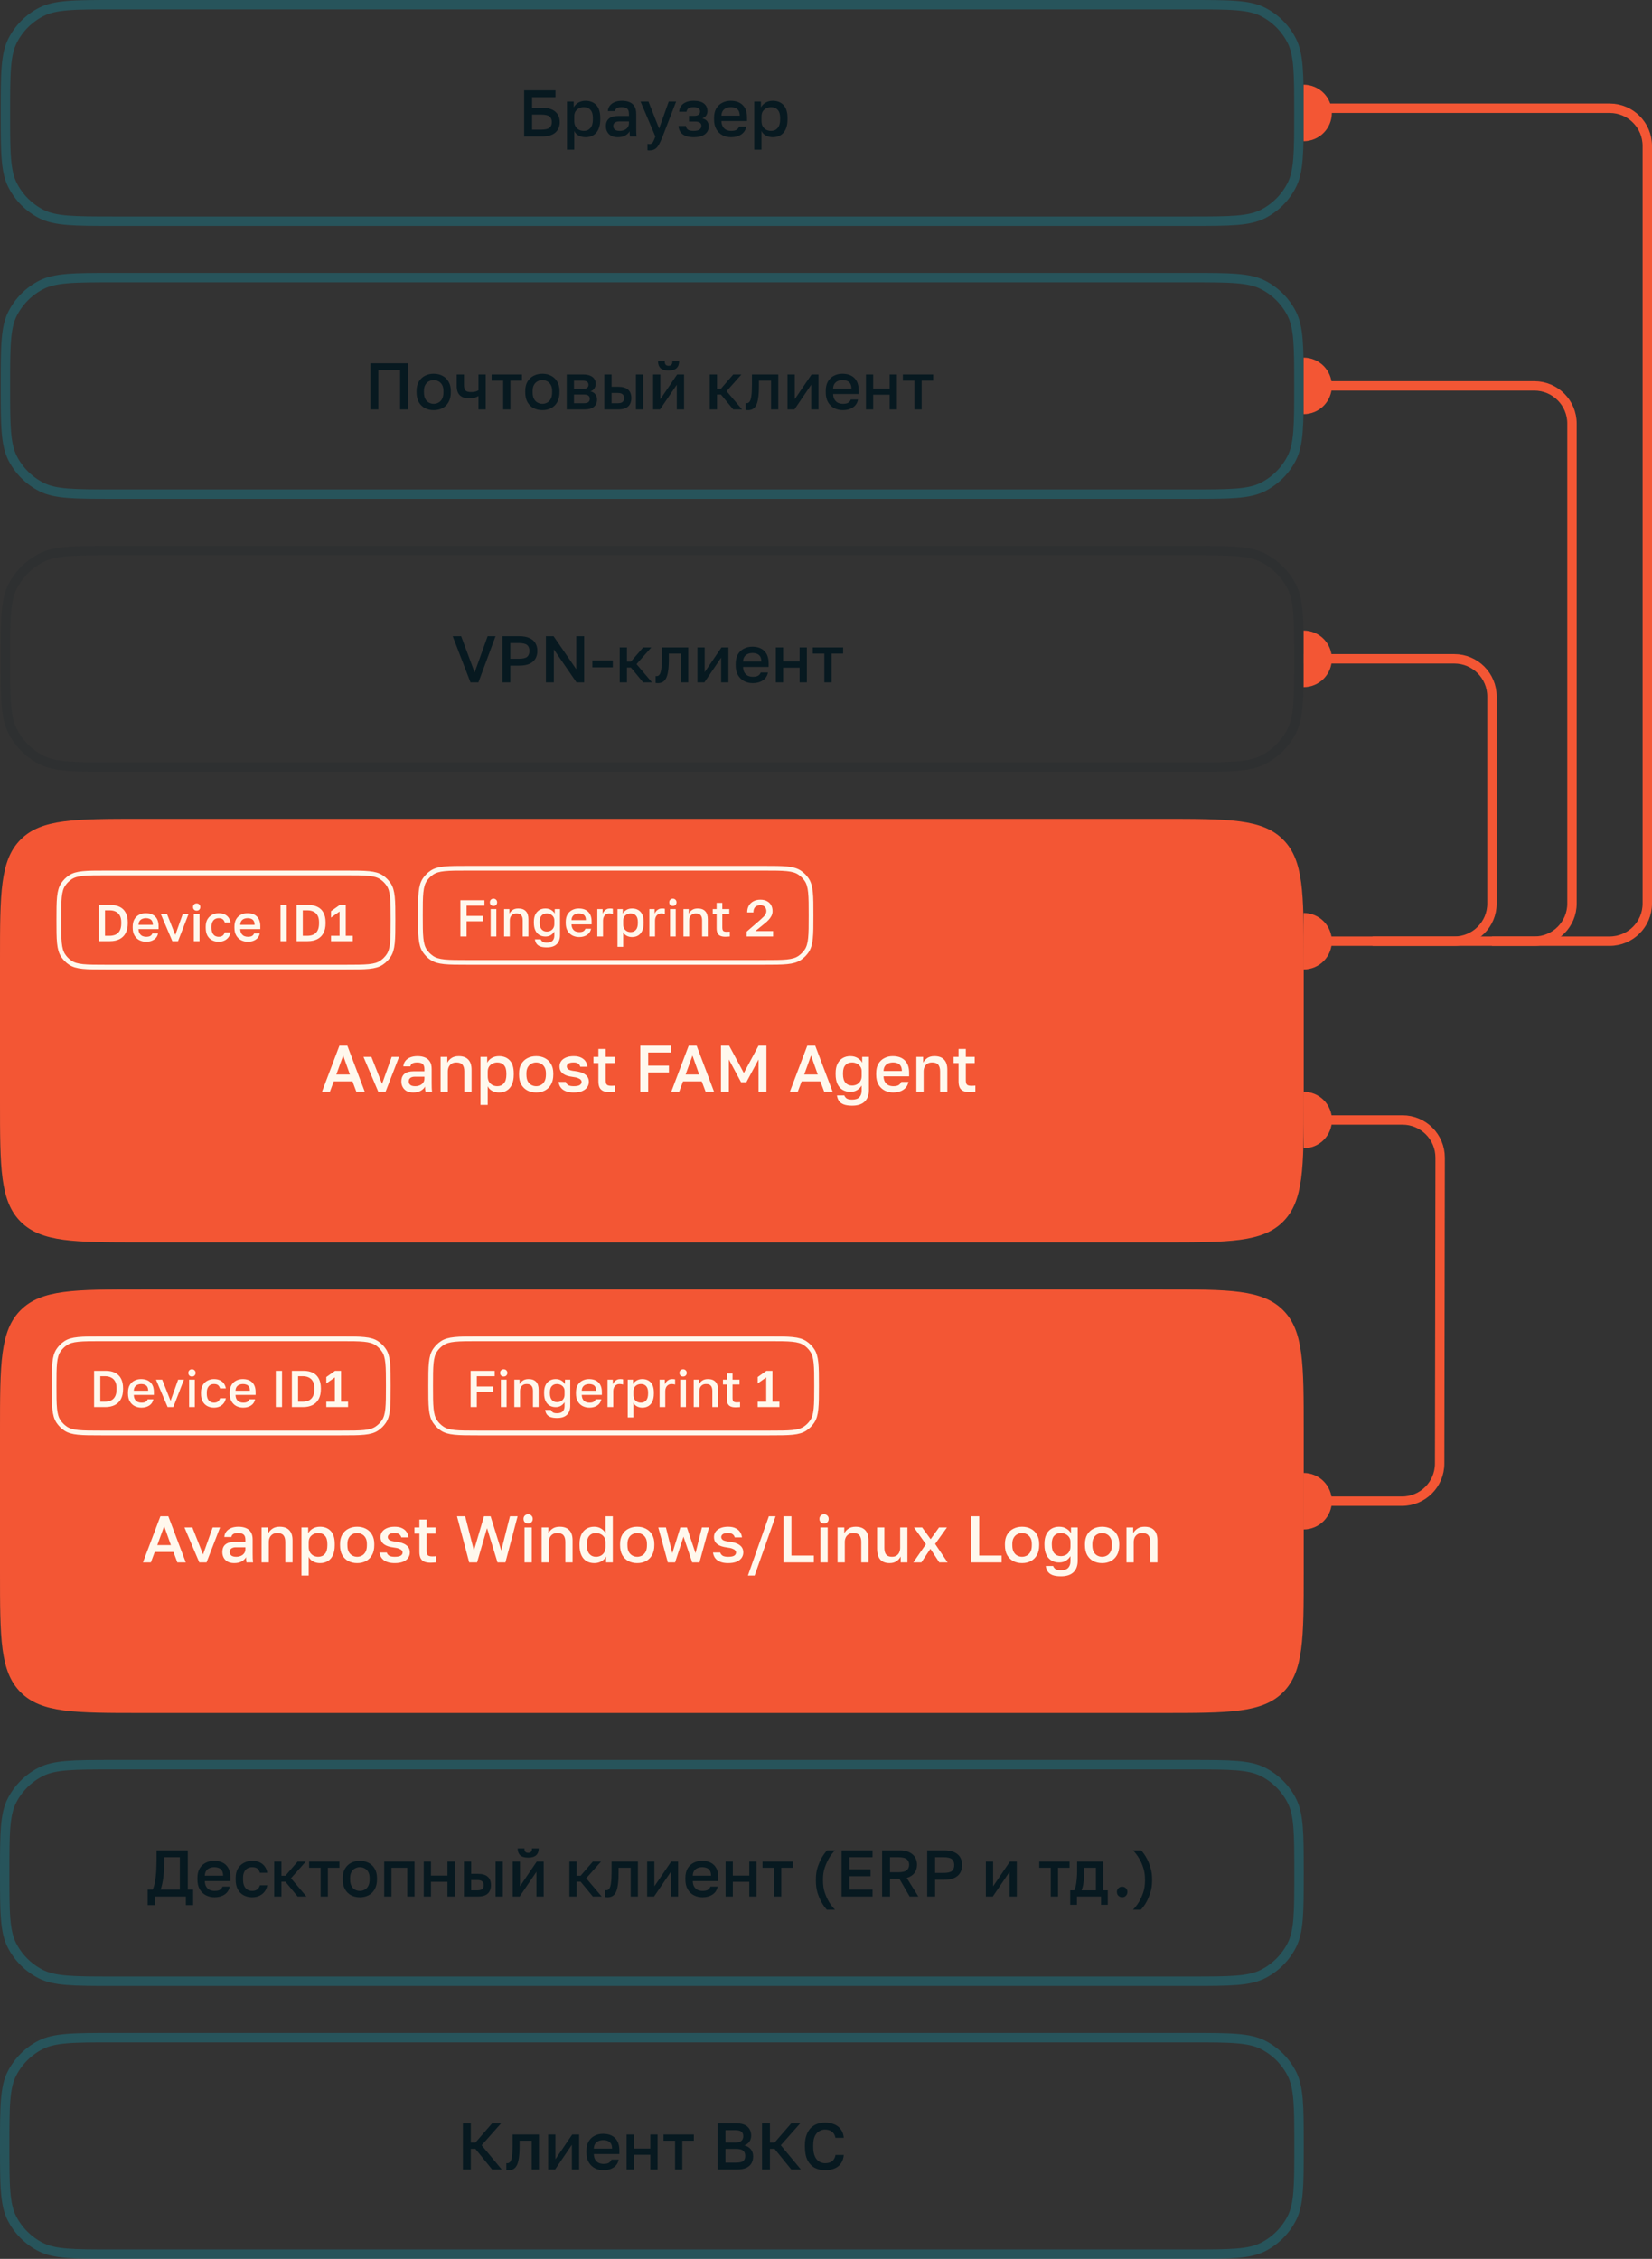 <?xml version="1.0" encoding="UTF-8"?> <svg xmlns="http://www.w3.org/2000/svg" width="351" height="480" viewBox="0 0 351 480" fill="none"><rect x="0" y="0" width="351" height="480" fill="#333333" stroke="none"/><path opacity="0.3" d="M24.15 59H252.979C257.195 59 260.298 59.001 262.749 59.201C265.188 59.401 266.894 59.793 268.334 60.526C270.968 61.869 273.11 64.01 274.452 66.644C275.186 68.084 275.578 69.79 275.777 72.23C275.978 74.681 275.979 77.783 275.979 82C275.979 86.217 275.978 89.319 275.777 91.77C275.578 94.21 275.186 95.916 274.452 97.356C273.11 99.99 270.968 102.131 268.334 103.474C266.894 104.207 265.188 104.6 262.749 104.799C260.298 104.999 257.195 105 252.979 105H24.15C19.933 105 16.831 104.999 14.38 104.799C11.941 104.6 10.235 104.207 8.795 103.474C6.161 102.131 4.019 99.99 2.677 97.356C1.943 95.916 1.551 94.21 1.352 91.77C1.151 89.319 1.15 86.217 1.15 82C1.15 77.783 1.151 74.681 1.352 72.23C1.551 69.79 1.943 68.084 2.677 66.644C4.019 64.01 6.161 61.869 8.795 60.526C10.235 59.793 11.941 59.401 14.38 59.201C16.831 59.001 19.933 59 24.15 59Z" stroke="#0CA1B9" stroke-width="2"></path><path opacity="0.1" d="M24.15 117H252.979C257.195 117 260.298 117.001 262.749 117.201C265.188 117.4 266.894 117.793 268.334 118.526C270.968 119.869 273.11 122.01 274.452 124.645C275.186 126.084 275.578 127.79 275.777 130.229C275.978 132.681 275.979 135.783 275.979 140C275.979 144.217 275.978 147.319 275.777 149.771C275.578 152.21 275.186 153.916 274.452 155.355C273.11 157.99 270.968 160.131 268.334 161.474C266.894 162.207 265.188 162.6 262.749 162.799C260.298 162.999 257.195 163 252.979 163H24.15C19.933 163 16.831 162.999 14.38 162.799C11.941 162.6 10.235 162.207 8.795 161.474C6.161 160.131 4.019 157.99 2.677 155.355C1.943 153.916 1.551 152.21 1.352 149.771C1.151 147.319 1.15 144.217 1.15 140C1.15 135.783 1.151 132.681 1.352 130.229C1.551 127.79 1.943 126.084 2.677 124.645C4.019 122.01 6.161 119.869 8.795 118.526C10.235 117.793 11.941 117.4 14.38 117.201C16.831 117.001 19.933 117 24.15 117Z" stroke="#071920" stroke-width="2"></path><path d="M0 204C0 189.858 0 182.787 4.393 178.393C8.787 174 15.858 174 30 174H247C261.142 174 268.213 174 272.607 178.393C277 182.787 277 189.858 277 204V234C277 248.142 277 255.213 272.607 259.607C268.213 264 261.142 264 247 264H30C15.858 264 8.787 264 4.393 259.607C0 255.213 0 248.142 0 234V204Z" fill="#F35634"></path><path d="M0 304C0 289.858 0 282.787 4.393 278.393C8.787 274 15.858 274 30 274H247C261.142 274 268.213 274 272.607 278.393C277 282.787 277 289.858 277 304V334C277 348.142 277 355.213 272.607 359.607C268.213 364 261.142 364 247 364H30C15.858 364 8.787 364 4.393 359.607C0 355.213 0 348.142 0 334V304Z" fill="#F35634"></path><path opacity="0.3" d="M24 375H253C257.217 375 260.319 375.001 262.771 375.201C265.21 375.4 266.916 375.793 268.355 376.526C270.99 377.869 273.131 380.01 274.474 382.645C275.207 384.084 275.6 385.79 275.799 388.229C275.999 390.681 276 393.783 276 398C276 402.217 275.999 405.319 275.799 407.771C275.6 410.21 275.207 411.916 274.474 413.355C273.131 415.99 270.99 418.131 268.355 419.474C266.916 420.207 265.21 420.6 262.771 420.799C260.319 420.999 257.217 421 253 421H24C19.783 421 16.681 420.999 14.229 420.799C11.79 420.6 10.084 420.207 8.645 419.474C6.01 418.131 3.869 415.99 2.526 413.355C1.793 411.916 1.4 410.21 1.201 407.771C1.001 405.319 1 402.217 1 398C1 393.783 1.001 390.681 1.201 388.229C1.4 385.79 1.793 384.084 2.526 382.645C3.869 380.01 6.01 377.869 8.645 376.526C10.084 375.793 11.79 375.4 14.229 375.201C16.681 375.001 19.783 375 24 375Z" stroke="#0CA1B9" stroke-width="2"></path><path opacity="0.3" d="M24 433H253C257.217 433 260.319 433.001 262.771 433.201C265.21 433.4 266.916 433.793 268.355 434.526C270.99 435.869 273.131 438.01 274.474 440.645C275.207 442.084 275.6 443.79 275.799 446.229C275.999 448.681 276 451.783 276 456C276 460.217 275.999 463.319 275.799 465.771C275.6 468.21 275.207 469.916 274.474 471.355C273.131 473.99 270.99 476.131 268.355 477.474C266.916 478.207 265.21 478.6 262.771 478.799C260.319 478.999 257.217 479 253 479H24C19.783 479 16.681 478.999 14.229 478.799C11.79 478.6 10.084 478.207 8.645 477.474C6.01 476.131 3.869 473.99 2.526 471.355C1.793 469.916 1.4 468.21 1.201 465.771C1.001 463.319 1 460.217 1 456C1 451.783 1.001 448.681 1.201 446.229C1.4 443.79 1.793 442.084 2.526 440.645C3.869 438.01 6.01 435.869 8.645 434.526C10.084 433.793 11.79 433.4 14.229 433.201C16.681 433.001 19.783 433 24 433Z" stroke="#0CA1B9" stroke-width="2"></path><path d="M68.408 232L72.118 222.2H73.798L77.508 232H75.716L74.89 229.788H70.914L70.088 232H68.408ZM71.46 228.332H74.344L72.916 224.3L71.46 228.332ZM80.378 232L77.228 224.58H78.908L81.176 230.32L83.22 224.58H84.788L81.918 232H80.378ZM87.796 232.154C87.263 232.154 86.806 232.056 86.424 231.86C86.05 231.655 85.766 231.375 85.57 231.02C85.374 230.665 85.275 230.269 85.275 229.83C85.275 229.093 85.495 228.547 85.933 228.192C86.372 227.828 87.016 227.646 87.865 227.646H90.175V227.24C90.175 226.68 90.049 226.297 89.797 226.092C89.555 225.877 89.168 225.77 88.635 225.77C88.159 225.77 87.809 225.845 87.585 225.994C87.362 226.143 87.231 226.349 87.194 226.61H85.695C85.724 226.181 85.859 225.803 86.102 225.476C86.344 225.149 86.685 224.893 87.124 224.706C87.572 224.519 88.099 224.426 88.706 224.426C89.312 224.426 89.84 224.519 90.287 224.706C90.745 224.893 91.095 225.187 91.338 225.588C91.59 225.98 91.716 226.503 91.716 227.156V230.11C91.716 230.502 91.72 230.847 91.73 231.146C91.739 231.435 91.762 231.72 91.799 232H90.4C90.371 231.785 90.348 231.603 90.329 231.454C90.32 231.305 90.316 231.118 90.316 230.894C90.138 231.239 89.83 231.538 89.391 231.79C88.962 232.033 88.43 232.154 87.796 232.154ZM88.216 230.81C88.57 230.81 88.892 230.749 89.181 230.628C89.48 230.507 89.718 230.325 89.895 230.082C90.082 229.839 90.175 229.545 90.175 229.2V228.794H88.145C87.754 228.794 87.436 228.878 87.194 229.046C86.96 229.214 86.844 229.461 86.844 229.788C86.844 230.096 86.951 230.343 87.165 230.53C87.389 230.717 87.74 230.81 88.216 230.81ZM93.61 232V224.58H95.038V225.826C95.215 225.453 95.504 225.126 95.906 224.846C96.307 224.566 96.825 224.426 97.46 224.426C98.365 224.426 99.046 224.673 99.504 225.168C99.961 225.653 100.19 226.367 100.19 227.31V232H98.65V227.66C98.65 227.035 98.519 226.563 98.258 226.246C97.996 225.929 97.567 225.77 96.97 225.77C96.54 225.77 96.191 225.863 95.92 226.05C95.659 226.227 95.463 226.461 95.332 226.75C95.21 227.03 95.15 227.333 95.15 227.66V232H93.61ZM102.086 234.8V224.58H103.514V225.826C103.738 225.397 104.07 225.056 104.508 224.804C104.956 224.552 105.46 224.426 106.02 224.426C106.991 224.426 107.756 224.729 108.316 225.336C108.876 225.943 109.156 226.857 109.156 228.08V228.36C109.156 229.2 109.026 229.905 108.764 230.474C108.503 231.034 108.139 231.454 107.672 231.734C107.206 232.014 106.655 232.154 106.02 232.154C105.488 232.154 105.003 232.037 104.564 231.804C104.126 231.571 103.813 231.244 103.626 230.824V234.8H102.086ZM105.656 230.81C106.235 230.81 106.702 230.609 107.056 230.208C107.411 229.807 107.588 229.191 107.588 228.36V228.08C107.588 227.296 107.416 226.717 107.07 226.344C106.725 225.961 106.254 225.77 105.656 225.77C105.311 225.77 104.98 225.845 104.662 225.994C104.354 226.143 104.102 226.363 103.906 226.652C103.72 226.941 103.626 227.301 103.626 227.73V228.71C103.626 229.177 103.72 229.569 103.906 229.886C104.102 230.194 104.354 230.427 104.662 230.586C104.97 230.735 105.302 230.81 105.656 230.81ZM113.92 232.154C113.238 232.154 112.622 232.014 112.072 231.734C111.521 231.445 111.082 231.02 110.756 230.46C110.438 229.891 110.28 229.191 110.28 228.36V228.08C110.28 227.296 110.438 226.633 110.756 226.092C111.082 225.541 111.521 225.126 112.072 224.846C112.622 224.566 113.238 224.426 113.92 224.426C114.61 224.426 115.226 224.566 115.768 224.846C116.318 225.126 116.752 225.541 117.07 226.092C117.396 226.633 117.56 227.296 117.56 228.08V228.36C117.56 229.191 117.396 229.891 117.07 230.46C116.752 231.02 116.318 231.445 115.768 231.734C115.226 232.014 114.61 232.154 113.92 232.154ZM113.92 230.81C114.274 230.81 114.61 230.726 114.928 230.558C115.245 230.39 115.502 230.129 115.698 229.774C115.894 229.41 115.992 228.939 115.992 228.36V228.08C115.992 227.548 115.894 227.114 115.698 226.778C115.502 226.433 115.245 226.181 114.928 226.022C114.61 225.854 114.274 225.77 113.92 225.77C113.565 225.77 113.229 225.854 112.912 226.022C112.594 226.181 112.338 226.433 112.142 226.778C111.946 227.114 111.848 227.548 111.848 228.08V228.36C111.848 228.939 111.946 229.41 112.142 229.774C112.338 230.129 112.594 230.39 112.912 230.558C113.229 230.726 113.565 230.81 113.92 230.81ZM121.894 232.154C121.353 232.154 120.886 232.093 120.494 231.972C120.102 231.851 119.776 231.687 119.514 231.482C119.262 231.267 119.066 231.025 118.926 230.754C118.796 230.483 118.712 230.199 118.674 229.9H120.214C120.28 230.161 120.438 230.381 120.69 230.558C120.942 230.726 121.344 230.81 121.894 230.81C122.51 230.81 122.944 230.726 123.196 230.558C123.448 230.39 123.574 230.171 123.574 229.9C123.574 229.741 123.514 229.592 123.392 229.452C123.28 229.312 123.084 229.191 122.804 229.088C122.534 228.976 122.156 228.892 121.67 228.836C121.25 228.78 120.868 228.701 120.522 228.598C120.177 228.486 119.883 228.341 119.64 228.164C119.398 227.987 119.211 227.772 119.08 227.52C118.95 227.259 118.884 226.955 118.884 226.61C118.884 226.209 118.992 225.845 119.206 225.518C119.43 225.191 119.766 224.93 120.214 224.734C120.662 224.529 121.222 224.426 121.894 224.426C122.548 224.426 123.08 224.533 123.49 224.748C123.91 224.953 124.228 225.229 124.442 225.574C124.657 225.91 124.788 226.279 124.834 226.68H123.294C123.22 226.391 123.066 226.167 122.832 226.008C122.608 225.849 122.296 225.77 121.894 225.77C121.344 225.77 120.961 225.854 120.746 226.022C120.532 226.19 120.424 226.386 120.424 226.61C120.424 226.853 120.541 227.063 120.774 227.24C121.017 227.408 121.493 227.529 122.202 227.604C122.641 227.66 123.038 227.744 123.392 227.856C123.747 227.968 124.05 228.117 124.302 228.304C124.564 228.481 124.764 228.701 124.904 228.962C125.044 229.223 125.114 229.536 125.114 229.9C125.114 230.32 124.993 230.703 124.75 231.048C124.517 231.384 124.162 231.655 123.686 231.86C123.21 232.056 122.613 232.154 121.894 232.154ZM129.525 232.07C128.965 232.07 128.507 231.991 128.153 231.832C127.807 231.673 127.551 231.426 127.383 231.09C127.224 230.745 127.145 230.301 127.145 229.76V225.896H126.095V224.58H127.145V222.9H128.685V224.58H130.575V225.896H128.685V229.55C128.685 229.989 128.764 230.297 128.923 230.474C129.091 230.642 129.408 230.726 129.875 230.726C130.155 230.726 130.435 230.712 130.715 230.684V232C130.537 232.019 130.355 232.033 130.169 232.042C129.982 232.061 129.767 232.07 129.525 232.07ZM136.04 232V222.2H142.55V223.656H137.72V226.442H142.13V227.898H137.72V232H136.04ZM142.619 232L146.329 222.2H148.009L151.719 232H149.927L149.101 229.788H145.125L144.299 232H142.619ZM145.671 228.332H148.555L147.127 224.3L145.671 228.332ZM153.185 232V222.2H154.921L158.043 228.01L161.165 222.2H162.845V232H161.165V225.14L158.575 229.97H157.455L154.865 225.14V232H153.185ZM167.816 232L171.526 222.2H173.206L176.916 232H175.124L174.298 229.788H170.322L169.496 232H167.816ZM170.868 228.332H173.752L172.324 224.3L170.868 228.332ZM181.045 234.954C180.28 234.954 179.669 234.861 179.211 234.674C178.763 234.487 178.432 234.226 178.217 233.89C178.012 233.563 177.881 233.19 177.825 232.77H179.393C179.468 232.994 179.617 233.199 179.841 233.386C180.075 233.573 180.476 233.666 181.045 233.666C181.745 233.666 182.259 233.498 182.585 233.162C182.912 232.826 183.075 232.345 183.075 231.72V230.67C182.842 231.062 182.525 231.384 182.123 231.636C181.722 231.888 181.241 232.014 180.681 232.014C180.056 232.014 179.505 231.874 179.029 231.594C178.563 231.314 178.199 230.899 177.937 230.348C177.676 229.797 177.545 229.111 177.545 228.29V228.01C177.545 227.245 177.676 226.596 177.937 226.064C178.199 225.532 178.563 225.126 179.029 224.846C179.505 224.566 180.051 224.426 180.667 224.426C181.283 224.426 181.811 224.566 182.249 224.846C182.697 225.126 183.01 225.453 183.187 225.826V224.58H184.615V231.65C184.615 232.695 184.317 233.507 183.719 234.086C183.122 234.665 182.231 234.954 181.045 234.954ZM181.031 230.67C181.395 230.67 181.731 230.595 182.039 230.446C182.347 230.287 182.595 230.059 182.781 229.76C182.977 229.452 183.075 229.074 183.075 228.626V227.646C183.075 227.245 182.977 226.909 182.781 226.638C182.595 226.358 182.343 226.143 182.025 225.994C181.717 225.845 181.386 225.77 181.031 225.77C180.443 225.77 179.977 225.957 179.631 226.33C179.286 226.694 179.113 227.254 179.113 228.01V228.29C179.113 229.083 179.291 229.681 179.645 230.082C180 230.474 180.462 230.67 181.031 230.67ZM189.799 232.154C189.145 232.154 188.543 232.019 187.993 231.748C187.442 231.468 186.999 231.048 186.663 230.488C186.327 229.928 186.159 229.219 186.159 228.36V228.08C186.159 227.259 186.317 226.577 186.635 226.036C186.961 225.495 187.391 225.093 187.923 224.832C188.455 224.561 189.033 224.426 189.659 224.426C190.788 224.426 191.651 224.729 192.249 225.336C192.855 225.943 193.159 226.811 193.159 227.94V228.724H187.727C187.745 229.228 187.853 229.634 188.049 229.942C188.245 230.25 188.497 230.474 188.805 230.614C189.113 230.745 189.444 230.81 189.799 230.81C190.331 230.81 190.718 230.726 190.961 230.558C191.213 230.39 191.385 230.171 191.479 229.9H193.019C192.869 230.637 192.501 231.197 191.913 231.58C191.334 231.963 190.629 232.154 189.799 232.154ZM189.729 225.77C189.383 225.77 189.061 225.831 188.763 225.952C188.464 226.073 188.221 226.265 188.035 226.526C187.848 226.787 187.745 227.137 187.727 227.576H191.619C191.609 227.109 191.521 226.745 191.353 226.484C191.185 226.223 190.961 226.041 190.681 225.938C190.401 225.826 190.083 225.77 189.729 225.77ZM194.7 232V224.58H196.128V225.826C196.305 225.453 196.594 225.126 196.996 224.846C197.397 224.566 197.915 224.426 198.55 224.426C199.455 224.426 200.136 224.673 200.594 225.168C201.051 225.653 201.28 226.367 201.28 227.31V232H199.74V227.66C199.74 227.035 199.609 226.563 199.348 226.246C199.086 225.929 198.657 225.77 198.06 225.77C197.63 225.77 197.28 225.863 197.01 226.05C196.748 226.227 196.552 226.461 196.422 226.75C196.3 227.03 196.24 227.333 196.24 227.66V232H194.7ZM206.046 232.07C205.486 232.07 205.029 231.991 204.674 231.832C204.329 231.673 204.072 231.426 203.904 231.09C203.746 230.745 203.666 230.301 203.666 229.76V225.896H202.616V224.58H203.666V222.9H205.206V224.58H207.096V225.896H205.206V229.55C205.206 229.989 205.286 230.297 205.444 230.474C205.612 230.642 205.93 230.726 206.396 230.726C206.676 230.726 206.956 230.712 207.236 230.684V232C207.059 232.019 206.877 232.033 206.69 232.042C206.504 232.061 206.289 232.07 206.046 232.07Z" fill="#FFF8ED"></path><path d="M99.326 184.5H162.326C164.443 184.5 165.994 184.501 167.205 184.624C168.408 184.746 169.221 184.985 169.882 185.427C170.482 185.828 170.998 186.344 171.399 186.944C171.841 187.605 172.08 188.418 172.202 189.621C172.325 190.832 172.326 192.383 172.326 194.5C172.326 196.617 172.325 198.168 172.202 199.379C172.08 200.582 171.841 201.395 171.399 202.056C170.998 202.656 170.482 203.172 169.882 203.573C169.221 204.015 168.408 204.254 167.205 204.376C165.994 204.499 164.443 204.5 162.326 204.5H99.326C97.209 204.5 95.659 204.499 94.447 204.376C93.245 204.254 92.431 204.015 91.77 203.573C91.17 203.172 90.654 202.656 90.253 202.056C89.811 201.395 89.573 200.582 89.45 199.379C89.327 198.168 89.326 196.617 89.326 194.5C89.326 192.383 89.327 190.832 89.45 189.621C89.573 188.418 89.811 187.605 90.253 186.944C90.654 186.344 91.17 185.828 91.77 185.427C92.431 184.985 93.245 184.746 94.447 184.624C95.659 184.501 97.209 184.5 99.326 184.5Z" stroke="#FFF8ED"></path><path d="M97.816 199V191.3H102.931V192.444H99.136V194.633H102.601V195.777H99.136V199H97.816ZM104.248 199V193.17H105.458V199H104.248ZM104.853 192.51C104.626 192.51 104.439 192.44 104.292 192.301C104.153 192.154 104.083 191.967 104.083 191.74C104.083 191.513 104.153 191.329 104.292 191.19C104.439 191.043 104.626 190.97 104.853 190.97C105.08 190.97 105.264 191.043 105.403 191.19C105.55 191.329 105.623 191.513 105.623 191.74C105.623 191.967 105.55 192.154 105.403 192.301C105.264 192.44 105.08 192.51 104.853 192.51ZM107.103 199V193.17H108.225V194.149C108.364 193.856 108.592 193.599 108.907 193.379C109.222 193.159 109.629 193.049 110.128 193.049C110.839 193.049 111.375 193.243 111.734 193.632C112.093 194.013 112.273 194.574 112.273 195.315V199H111.063V195.59C111.063 195.099 110.96 194.728 110.755 194.479C110.55 194.23 110.212 194.105 109.743 194.105C109.406 194.105 109.131 194.178 108.918 194.325C108.713 194.464 108.559 194.648 108.456 194.875C108.361 195.095 108.313 195.333 108.313 195.59V199H107.103ZM116.183 201.321C115.582 201.321 115.101 201.248 114.742 201.101C114.39 200.954 114.13 200.749 113.961 200.485C113.8 200.228 113.697 199.935 113.653 199.605H114.885C114.944 199.781 115.061 199.942 115.237 200.089C115.42 200.236 115.736 200.309 116.183 200.309C116.733 200.309 117.136 200.177 117.393 199.913C117.65 199.649 117.778 199.271 117.778 198.78V197.955C117.595 198.263 117.345 198.516 117.03 198.714C116.715 198.912 116.337 199.011 115.897 199.011C115.406 199.011 114.973 198.901 114.599 198.681C114.232 198.461 113.946 198.135 113.741 197.702C113.536 197.269 113.433 196.73 113.433 196.085V195.865C113.433 195.264 113.536 194.754 113.741 194.336C113.946 193.918 114.232 193.599 114.599 193.379C114.973 193.159 115.402 193.049 115.886 193.049C116.37 193.049 116.784 193.159 117.129 193.379C117.481 193.599 117.727 193.856 117.866 194.149V193.17H118.988V198.725C118.988 199.546 118.753 200.184 118.284 200.639C117.815 201.094 117.114 201.321 116.183 201.321ZM116.172 197.955C116.458 197.955 116.722 197.896 116.964 197.779C117.206 197.654 117.4 197.475 117.547 197.24C117.701 196.998 117.778 196.701 117.778 196.349V195.579C117.778 195.264 117.701 195 117.547 194.787C117.4 194.567 117.202 194.398 116.953 194.281C116.711 194.164 116.451 194.105 116.172 194.105C115.71 194.105 115.343 194.252 115.072 194.545C114.801 194.831 114.665 195.271 114.665 195.865V196.085C114.665 196.708 114.804 197.178 115.083 197.493C115.362 197.801 115.725 197.955 116.172 197.955ZM123.061 199.121C122.547 199.121 122.074 199.015 121.642 198.802C121.209 198.582 120.861 198.252 120.597 197.812C120.333 197.372 120.201 196.815 120.201 196.14V195.92C120.201 195.275 120.325 194.739 120.575 194.314C120.831 193.889 121.169 193.573 121.587 193.368C122.005 193.155 122.459 193.049 122.951 193.049C123.838 193.049 124.516 193.287 124.986 193.764C125.462 194.241 125.701 194.923 125.701 195.81V196.426H121.433C121.447 196.822 121.532 197.141 121.686 197.383C121.84 197.625 122.038 197.801 122.28 197.911C122.522 198.014 122.782 198.065 123.061 198.065C123.479 198.065 123.783 197.999 123.974 197.867C124.172 197.735 124.307 197.563 124.381 197.35H125.591C125.473 197.929 125.184 198.369 124.722 198.67C124.267 198.971 123.713 199.121 123.061 199.121ZM123.006 194.105C122.734 194.105 122.481 194.153 122.247 194.248C122.012 194.343 121.821 194.494 121.675 194.699C121.528 194.904 121.447 195.179 121.433 195.524H124.491C124.483 195.157 124.414 194.871 124.282 194.666C124.15 194.461 123.974 194.318 123.754 194.237C123.534 194.149 123.284 194.105 123.006 194.105ZM126.912 199V193.17H128.034V194.16C128.114 193.955 128.224 193.771 128.364 193.61C128.51 193.441 128.686 193.306 128.892 193.203C129.104 193.1 129.343 193.049 129.607 193.049C129.79 193.049 129.926 193.056 130.014 193.071C130.109 193.086 130.175 193.1 130.212 193.115V194.215C130.087 194.178 129.973 194.153 129.871 194.138C129.768 194.116 129.643 194.105 129.497 194.105C129.181 194.105 128.921 194.178 128.716 194.325C128.51 194.464 128.36 194.648 128.265 194.875C128.169 195.095 128.122 195.333 128.122 195.59V199H126.912ZM131.198 201.2V193.17H132.32V194.149C132.496 193.812 132.756 193.544 133.101 193.346C133.453 193.148 133.849 193.049 134.289 193.049C135.051 193.049 135.653 193.287 136.093 193.764C136.533 194.241 136.753 194.959 136.753 195.92V196.14C136.753 196.8 136.65 197.354 136.445 197.801C136.239 198.241 135.953 198.571 135.587 198.791C135.22 199.011 134.787 199.121 134.289 199.121C133.871 199.121 133.489 199.029 133.145 198.846C132.8 198.663 132.554 198.406 132.408 198.076V201.2H131.198ZM134.003 198.065C134.457 198.065 134.824 197.907 135.103 197.592C135.381 197.277 135.521 196.793 135.521 196.14V195.92C135.521 195.304 135.385 194.849 135.114 194.556C134.842 194.255 134.472 194.105 134.003 194.105C133.731 194.105 133.471 194.164 133.222 194.281C132.98 194.398 132.782 194.571 132.628 194.798C132.481 195.025 132.408 195.308 132.408 195.645V196.415C132.408 196.782 132.481 197.09 132.628 197.339C132.782 197.581 132.98 197.764 133.222 197.889C133.464 198.006 133.724 198.065 134.003 198.065ZM137.965 199V193.17H139.087V194.16C139.168 193.955 139.278 193.771 139.417 193.61C139.564 193.441 139.74 193.306 139.945 193.203C140.158 193.1 140.396 193.049 140.66 193.049C140.844 193.049 140.979 193.056 141.067 193.071C141.163 193.086 141.229 193.1 141.265 193.115V194.215C141.141 194.178 141.027 194.153 140.924 194.138C140.822 194.116 140.697 194.105 140.55 194.105C140.235 194.105 139.975 194.178 139.769 194.325C139.564 194.464 139.414 194.648 139.318 194.875C139.223 195.095 139.175 195.333 139.175 195.59V199H137.965ZM142.361 199V193.17H143.571V199H142.361ZM142.966 192.51C142.739 192.51 142.552 192.44 142.405 192.301C142.266 192.154 142.196 191.967 142.196 191.74C142.196 191.513 142.266 191.329 142.405 191.19C142.552 191.043 142.739 190.97 142.966 190.97C143.194 190.97 143.377 191.043 143.516 191.19C143.663 191.329 143.736 191.513 143.736 191.74C143.736 191.967 143.663 192.154 143.516 192.301C143.377 192.44 143.194 192.51 142.966 192.51ZM145.216 199V193.17H146.338V194.149C146.478 193.856 146.705 193.599 147.02 193.379C147.336 193.159 147.743 193.049 148.241 193.049C148.953 193.049 149.488 193.243 149.847 193.632C150.207 194.013 150.386 194.574 150.386 195.315V199H149.176V195.59C149.176 195.099 149.074 194.728 148.868 194.479C148.663 194.23 148.326 194.105 147.856 194.105C147.519 194.105 147.244 194.178 147.031 194.325C146.826 194.464 146.672 194.648 146.569 194.875C146.474 195.095 146.426 195.333 146.426 195.59V199H145.216ZM154.131 199.055C153.691 199.055 153.332 198.993 153.053 198.868C152.782 198.743 152.58 198.549 152.448 198.285C152.324 198.014 152.261 197.665 152.261 197.24V194.204H151.436V193.17H152.261V191.85H153.471V193.17H154.956V194.204H153.471V197.075C153.471 197.42 153.534 197.662 153.658 197.801C153.79 197.933 154.04 197.999 154.406 197.999C154.626 197.999 154.846 197.988 155.066 197.966V199C154.927 199.015 154.784 199.026 154.637 199.033C154.491 199.048 154.322 199.055 154.131 199.055ZM158.646 199V197.966L161.517 195.48C161.832 195.201 162.085 194.963 162.276 194.765C162.466 194.56 162.606 194.369 162.694 194.193C162.782 194.01 162.826 193.815 162.826 193.61C162.826 193.236 162.712 192.932 162.485 192.697C162.265 192.462 161.957 192.345 161.561 192.345C161.091 192.345 160.725 192.473 160.461 192.73C160.204 192.979 160.076 193.364 160.076 193.885H158.756C158.756 193.342 158.869 192.869 159.097 192.466C159.331 192.055 159.658 191.74 160.076 191.52C160.494 191.293 160.989 191.179 161.561 191.179C162.118 191.179 162.587 191.285 162.969 191.498C163.357 191.703 163.651 191.989 163.849 192.356C164.047 192.723 164.146 193.141 164.146 193.61C164.146 193.955 164.072 194.281 163.926 194.589C163.779 194.89 163.577 195.179 163.321 195.458C163.071 195.729 162.778 195.997 162.441 196.261L160.483 197.856H164.256V199H158.646Z" fill="#FFF8ED"></path><path d="M101.5 284.5H163.5C165.617 284.5 167.168 284.501 168.379 284.624C169.582 284.746 170.395 284.985 171.056 285.427C171.656 285.828 172.172 286.344 172.573 286.944C173.015 287.605 173.254 288.418 173.376 289.621C173.499 290.832 173.5 292.383 173.5 294.5C173.5 296.617 173.499 298.168 173.376 299.379C173.254 300.582 173.015 301.395 172.573 302.056C172.172 302.656 171.656 303.172 171.056 303.573C170.395 304.015 169.582 304.254 168.379 304.376C167.168 304.499 165.617 304.5 163.5 304.5H101.5C99.383 304.5 97.832 304.499 96.621 304.376C95.418 304.254 94.605 304.015 93.944 303.573C93.344 303.172 92.828 302.656 92.427 302.056C91.985 301.395 91.746 300.582 91.624 299.379C91.501 298.168 91.5 296.617 91.5 294.5C91.5 292.383 91.501 290.832 91.624 289.621C91.746 288.418 91.985 287.605 92.427 286.944C92.828 286.344 93.344 285.828 93.944 285.427C94.605 284.985 95.418 284.746 96.621 284.624C97.832 284.501 99.383 284.5 101.5 284.5Z" stroke="#FFF8ED"></path><path d="M99.99 299V291.3H105.105V292.444H101.31V294.633H104.775V295.777H101.31V299H99.99ZM106.422 299V293.17H107.632V299H106.422ZM107.027 292.51C106.8 292.51 106.613 292.44 106.466 292.301C106.327 292.154 106.257 291.967 106.257 291.74C106.257 291.513 106.327 291.329 106.466 291.19C106.613 291.043 106.8 290.97 107.027 290.97C107.254 290.97 107.438 291.043 107.577 291.19C107.724 291.329 107.797 291.513 107.797 291.74C107.797 291.967 107.724 292.154 107.577 292.301C107.438 292.44 107.254 292.51 107.027 292.51ZM109.277 299V293.17H110.399V294.149C110.538 293.856 110.766 293.599 111.081 293.379C111.396 293.159 111.803 293.049 112.302 293.049C113.013 293.049 113.549 293.243 113.908 293.632C114.267 294.013 114.447 294.574 114.447 295.315V299H113.237V295.59C113.237 295.099 113.134 294.728 112.929 294.479C112.724 294.23 112.386 294.105 111.917 294.105C111.58 294.105 111.305 294.178 111.092 294.325C110.887 294.464 110.733 294.648 110.63 294.875C110.535 295.095 110.487 295.333 110.487 295.59V299H109.277ZM118.357 301.321C117.756 301.321 117.275 301.248 116.916 301.101C116.564 300.954 116.304 300.749 116.135 300.485C115.974 300.228 115.871 299.935 115.827 299.605H117.059C117.118 299.781 117.235 299.942 117.411 300.089C117.594 300.236 117.91 300.309 118.357 300.309C118.907 300.309 119.31 300.177 119.567 299.913C119.824 299.649 119.952 299.271 119.952 298.78V297.955C119.769 298.263 119.519 298.516 119.204 298.714C118.889 298.912 118.511 299.011 118.071 299.011C117.58 299.011 117.147 298.901 116.773 298.681C116.406 298.461 116.12 298.135 115.915 297.702C115.71 297.269 115.607 296.73 115.607 296.085V295.865C115.607 295.264 115.71 294.754 115.915 294.336C116.12 293.918 116.406 293.599 116.773 293.379C117.147 293.159 117.576 293.049 118.06 293.049C118.544 293.049 118.958 293.159 119.303 293.379C119.655 293.599 119.901 293.856 120.04 294.149V293.17H121.162V298.725C121.162 299.546 120.927 300.184 120.458 300.639C119.989 301.094 119.288 301.321 118.357 301.321ZM118.346 297.955C118.632 297.955 118.896 297.896 119.138 297.779C119.38 297.654 119.574 297.475 119.721 297.24C119.875 296.998 119.952 296.701 119.952 296.349V295.579C119.952 295.264 119.875 295 119.721 294.787C119.574 294.567 119.376 294.398 119.127 294.281C118.885 294.164 118.625 294.105 118.346 294.105C117.884 294.105 117.517 294.252 117.246 294.545C116.975 294.831 116.839 295.271 116.839 295.865V296.085C116.839 296.708 116.978 297.178 117.257 297.493C117.536 297.801 117.899 297.955 118.346 297.955ZM125.235 299.121C124.721 299.121 124.248 299.015 123.816 298.802C123.383 298.582 123.035 298.252 122.771 297.812C122.507 297.372 122.375 296.815 122.375 296.14V295.92C122.375 295.275 122.499 294.739 122.749 294.314C123.005 293.889 123.343 293.573 123.761 293.368C124.179 293.155 124.633 293.049 125.125 293.049C126.012 293.049 126.69 293.287 127.16 293.764C127.636 294.241 127.875 294.923 127.875 295.81V296.426H123.607C123.621 296.822 123.706 297.141 123.86 297.383C124.014 297.625 124.212 297.801 124.454 297.911C124.696 298.014 124.956 298.065 125.235 298.065C125.653 298.065 125.957 297.999 126.148 297.867C126.346 297.735 126.481 297.563 126.555 297.35H127.765C127.647 297.929 127.358 298.369 126.896 298.67C126.441 298.971 125.887 299.121 125.235 299.121ZM125.18 294.105C124.908 294.105 124.655 294.153 124.421 294.248C124.186 294.343 123.995 294.494 123.849 294.699C123.702 294.904 123.621 295.179 123.607 295.524H126.665C126.657 295.157 126.588 294.871 126.456 294.666C126.324 294.461 126.148 294.318 125.928 294.237C125.708 294.149 125.458 294.105 125.18 294.105ZM129.085 299V293.17H130.207V294.16C130.288 293.955 130.398 293.771 130.537 293.61C130.684 293.441 130.86 293.306 131.065 293.203C131.278 293.1 131.516 293.049 131.78 293.049C131.964 293.049 132.099 293.056 132.187 293.071C132.283 293.086 132.349 293.1 132.385 293.115V294.215C132.261 294.178 132.147 294.153 132.044 294.138C131.942 294.116 131.817 294.105 131.67 294.105C131.355 294.105 131.095 294.178 130.889 294.325C130.684 294.464 130.534 294.648 130.438 294.875C130.343 295.095 130.295 295.333 130.295 295.59V299H129.085ZM133.372 301.2V293.17H134.494V294.149C134.67 293.812 134.93 293.544 135.275 293.346C135.627 293.148 136.023 293.049 136.463 293.049C137.225 293.049 137.827 293.287 138.267 293.764C138.707 294.241 138.927 294.959 138.927 295.92V296.14C138.927 296.8 138.824 297.354 138.619 297.801C138.413 298.241 138.127 298.571 137.761 298.791C137.394 299.011 136.961 299.121 136.463 299.121C136.045 299.121 135.663 299.029 135.319 298.846C134.974 298.663 134.728 298.406 134.582 298.076V301.2H133.372ZM136.177 298.065C136.631 298.065 136.998 297.907 137.277 297.592C137.555 297.277 137.695 296.793 137.695 296.14V295.92C137.695 295.304 137.559 294.849 137.288 294.556C137.016 294.255 136.646 294.105 136.177 294.105C135.905 294.105 135.645 294.164 135.396 294.281C135.154 294.398 134.956 294.571 134.802 294.798C134.655 295.025 134.582 295.308 134.582 295.645V296.415C134.582 296.782 134.655 297.09 134.802 297.339C134.956 297.581 135.154 297.764 135.396 297.889C135.638 298.006 135.898 298.065 136.177 298.065ZM140.139 299V293.17H141.261V294.16C141.342 293.955 141.452 293.771 141.591 293.61C141.738 293.441 141.914 293.306 142.119 293.203C142.332 293.1 142.57 293.049 142.834 293.049C143.017 293.049 143.153 293.056 143.241 293.071C143.336 293.086 143.402 293.1 143.439 293.115V294.215C143.314 294.178 143.201 294.153 143.098 294.138C142.995 294.116 142.871 294.105 142.724 294.105C142.409 294.105 142.148 294.178 141.943 294.325C141.738 294.464 141.587 294.648 141.492 294.875C141.397 295.095 141.349 295.333 141.349 295.59V299H140.139ZM144.535 299V293.17H145.745V299H144.535ZM145.14 292.51C144.913 292.51 144.726 292.44 144.579 292.301C144.44 292.154 144.37 291.967 144.37 291.74C144.37 291.513 144.44 291.329 144.579 291.19C144.726 291.043 144.913 290.97 145.14 290.97C145.368 290.97 145.551 291.043 145.69 291.19C145.837 291.329 145.91 291.513 145.91 291.74C145.91 291.967 145.837 292.154 145.69 292.301C145.551 292.44 145.368 292.51 145.14 292.51ZM147.39 299V293.17H148.512V294.149C148.651 293.856 148.879 293.599 149.194 293.379C149.509 293.159 149.916 293.049 150.415 293.049C151.126 293.049 151.662 293.243 152.021 293.632C152.38 294.013 152.56 294.574 152.56 295.315V299H151.35V295.59C151.35 295.099 151.247 294.728 151.042 294.479C150.837 294.23 150.499 294.105 150.03 294.105C149.693 294.105 149.418 294.178 149.205 294.325C149 294.464 148.846 294.648 148.743 294.875C148.648 295.095 148.6 295.333 148.6 295.59V299H147.39ZM156.305 299.055C155.865 299.055 155.506 298.993 155.227 298.868C154.956 298.743 154.754 298.549 154.622 298.285C154.498 298.014 154.435 297.665 154.435 297.24V294.204H153.61V293.17H154.435V291.85H155.645V293.17H157.13V294.204H155.645V297.075C155.645 297.42 155.708 297.662 155.832 297.801C155.964 297.933 156.214 297.999 156.58 297.999C156.8 297.999 157.02 297.988 157.24 297.966V299C157.101 299.015 156.958 299.026 156.811 299.033C156.665 299.048 156.496 299.055 156.305 299.055ZM160.985 299V297.856H162.8V292.697L160.985 293.984V292.62L162.844 291.3H164.12V297.856H165.605V299H160.985Z" fill="#FFF8ED"></path><path d="M22.5 185.5H73.5C75.617 185.5 77.168 185.501 78.379 185.624C79.582 185.746 80.395 185.985 81.056 186.427C81.656 186.828 82.172 187.344 82.573 187.944C83.015 188.605 83.254 189.418 83.376 190.621C83.499 191.832 83.5 193.383 83.5 195.5C83.5 197.617 83.499 199.168 83.376 200.379C83.254 201.582 83.015 202.395 82.573 203.056C82.172 203.656 81.656 204.172 81.056 204.573C80.395 205.015 79.582 205.254 78.379 205.376C77.168 205.499 75.617 205.5 73.5 205.5H22.5C20.383 205.5 18.832 205.499 17.621 205.376C16.418 205.254 15.605 205.015 14.944 204.573C14.344 204.172 13.828 203.656 13.427 203.056C12.985 202.395 12.746 201.582 12.624 200.379C12.501 199.168 12.5 197.617 12.5 195.5C12.5 193.383 12.501 191.832 12.624 190.621C12.746 189.418 12.985 188.605 13.427 187.944C13.828 187.344 14.344 186.828 14.944 186.427C15.605 185.985 16.418 185.746 17.621 185.624C18.832 185.501 20.383 185.5 22.5 185.5Z" stroke="#FFF8ED"></path><path d="M20.99 200V192.3H23.465C24.242 192.3 24.906 192.439 25.456 192.718C26.006 192.989 26.424 193.4 26.71 193.95C27.003 194.493 27.15 195.171 27.15 195.985V196.205C27.15 197.026 27 197.719 26.699 198.284C26.398 198.849 25.962 199.278 25.39 199.571C24.825 199.857 24.147 200 23.355 200H20.99ZM22.31 198.856H23.245C23.751 198.856 24.191 198.772 24.565 198.603C24.946 198.427 25.24 198.145 25.445 197.756C25.658 197.367 25.764 196.85 25.764 196.205V195.985C25.764 195.384 25.658 194.896 25.445 194.522C25.232 194.148 24.943 193.877 24.576 193.708C24.217 193.532 23.81 193.444 23.355 193.444H22.31V198.856ZM31.056 200.121C30.543 200.121 30.07 200.015 29.637 199.802C29.204 199.582 28.856 199.252 28.592 198.812C28.328 198.372 28.196 197.815 28.196 197.14V196.92C28.196 196.275 28.32 195.739 28.57 195.314C28.826 194.889 29.164 194.573 29.582 194.368C30 194.155 30.454 194.049 30.946 194.049C31.833 194.049 32.511 194.287 32.981 194.764C33.458 195.241 33.696 195.923 33.696 196.81V197.426H29.428C29.442 197.822 29.527 198.141 29.681 198.383C29.835 198.625 30.033 198.801 30.275 198.911C30.517 199.014 30.777 199.065 31.056 199.065C31.474 199.065 31.778 198.999 31.969 198.867C32.167 198.735 32.303 198.563 32.376 198.35H33.586C33.468 198.929 33.179 199.369 32.717 199.67C32.262 199.971 31.709 200.121 31.056 200.121ZM31.001 195.105C30.73 195.105 30.477 195.153 30.242 195.248C30.007 195.343 29.817 195.494 29.67 195.699C29.523 195.904 29.442 196.179 29.428 196.524H32.486C32.478 196.157 32.409 195.871 32.277 195.666C32.145 195.461 31.969 195.318 31.749 195.237C31.529 195.149 31.279 195.105 31.001 195.105ZM36.617 200L34.142 194.17H35.462L37.244 198.68L38.85 194.17H40.082L37.827 200H36.617ZM41.183 200V194.17H42.393V200H41.183ZM41.788 193.51C41.56 193.51 41.373 193.44 41.227 193.301C41.087 193.154 41.018 192.967 41.018 192.74C41.018 192.513 41.087 192.329 41.227 192.19C41.373 192.043 41.56 191.97 41.788 191.97C42.015 191.97 42.198 192.043 42.338 192.19C42.484 192.329 42.558 192.513 42.558 192.74C42.558 192.967 42.484 193.154 42.338 193.301C42.198 193.44 42.015 193.51 41.788 193.51ZM46.458 200.121C45.937 200.121 45.468 200.011 45.05 199.791C44.632 199.571 44.302 199.241 44.06 198.801C43.825 198.361 43.708 197.807 43.708 197.14V196.92C43.708 196.289 43.832 195.761 44.082 195.336C44.338 194.911 44.676 194.592 45.094 194.379C45.512 194.159 45.966 194.049 46.458 194.049C46.971 194.049 47.404 194.137 47.756 194.313C48.115 194.489 48.394 194.727 48.592 195.028C48.797 195.329 48.929 195.666 48.988 196.04H47.756C47.682 195.769 47.55 195.545 47.36 195.369C47.169 195.193 46.868 195.105 46.458 195.105C46.186 195.105 45.933 195.167 45.699 195.292C45.471 195.417 45.288 195.615 45.149 195.886C45.009 196.15 44.94 196.495 44.94 196.92V197.14C44.94 197.602 45.009 197.976 45.149 198.262C45.288 198.541 45.471 198.746 45.699 198.878C45.933 199.003 46.186 199.065 46.458 199.065C46.802 199.065 47.081 198.988 47.294 198.834C47.506 198.68 47.66 198.445 47.756 198.13H48.988C48.914 198.541 48.76 198.896 48.526 199.197C48.298 199.49 48.009 199.718 47.657 199.879C47.305 200.04 46.905 200.121 46.458 200.121ZM52.669 200.121C52.156 200.121 51.683 200.015 51.25 199.802C50.818 199.582 50.469 199.252 50.205 198.812C49.941 198.372 49.809 197.815 49.809 197.14V196.92C49.809 196.275 49.934 195.739 50.183 195.314C50.44 194.889 50.777 194.573 51.195 194.368C51.613 194.155 52.068 194.049 52.559 194.049C53.447 194.049 54.125 194.287 54.594 194.764C55.071 195.241 55.309 195.923 55.309 196.81V197.426H51.041C51.056 197.822 51.14 198.141 51.294 198.383C51.448 198.625 51.646 198.801 51.888 198.911C52.13 199.014 52.391 199.065 52.669 199.065C53.087 199.065 53.392 198.999 53.582 198.867C53.78 198.735 53.916 198.563 53.989 198.35H55.199C55.082 198.929 54.792 199.369 54.33 199.67C53.876 199.971 53.322 200.121 52.669 200.121ZM52.614 195.105C52.343 195.105 52.09 195.153 51.855 195.248C51.62 195.343 51.43 195.494 51.283 195.699C51.136 195.904 51.056 196.179 51.041 196.524H54.099C54.092 196.157 54.022 195.871 53.89 195.666C53.758 195.461 53.582 195.318 53.362 195.237C53.142 195.149 52.893 195.105 52.614 195.105ZM59.6 200V192.3H60.92V200H59.6ZM63.013 200V192.3H65.488C66.266 192.3 66.929 192.439 67.479 192.718C68.029 192.989 68.447 193.4 68.733 193.95C69.027 194.493 69.173 195.171 69.173 195.985V196.205C69.173 197.026 69.023 197.719 68.722 198.284C68.422 198.849 67.985 199.278 67.413 199.571C66.849 199.857 66.17 200 65.378 200H63.013ZM64.333 198.856H65.268C65.774 198.856 66.214 198.772 66.588 198.603C66.97 198.427 67.263 198.145 67.468 197.756C67.681 197.367 67.787 196.85 67.787 196.205V195.985C67.787 195.384 67.681 194.896 67.468 194.522C67.256 194.148 66.966 193.877 66.599 193.708C66.24 193.532 65.833 193.444 65.378 193.444H64.333V198.856ZM70.329 200V198.856H72.144V193.697L70.329 194.984V193.62L72.188 192.3H73.464V198.856H74.949V200H70.329Z" fill="#FFF8ED"></path><path d="M21.5 284.5H72.5C74.617 284.5 76.168 284.501 77.379 284.624C78.582 284.746 79.395 284.985 80.056 285.427C80.656 285.828 81.172 286.344 81.573 286.944C82.015 287.605 82.254 288.418 82.376 289.621C82.499 290.832 82.5 292.383 82.5 294.5C82.5 296.617 82.499 298.168 82.376 299.379C82.254 300.582 82.015 301.395 81.573 302.056C81.172 302.656 80.656 303.172 80.056 303.573C79.395 304.015 78.582 304.254 77.379 304.376C76.168 304.499 74.617 304.5 72.5 304.5H21.5C19.383 304.5 17.832 304.499 16.621 304.376C15.418 304.254 14.605 304.015 13.944 303.573C13.344 303.172 12.828 302.656 12.427 302.056C11.985 301.395 11.746 300.582 11.624 299.379C11.501 298.168 11.5 296.617 11.5 294.5C11.5 292.383 11.501 290.832 11.624 289.621C11.746 288.418 11.985 287.605 12.427 286.944C12.828 286.344 13.344 285.828 13.944 285.427C14.605 284.985 15.418 284.746 16.621 284.624C17.832 284.501 19.383 284.5 21.5 284.5Z" stroke="#FFF8ED"></path><path d="M19.99 299V291.3H22.465C23.242 291.3 23.906 291.439 24.456 291.718C25.006 291.989 25.424 292.4 25.71 292.95C26.003 293.493 26.15 294.171 26.15 294.985V295.205C26.15 296.026 26 296.719 25.699 297.284C25.398 297.849 24.962 298.278 24.39 298.571C23.825 298.857 23.147 299 22.355 299H19.99ZM21.31 297.856H22.245C22.751 297.856 23.191 297.772 23.565 297.603C23.946 297.427 24.24 297.145 24.445 296.756C24.658 296.367 24.764 295.85 24.764 295.205V294.985C24.764 294.384 24.658 293.896 24.445 293.522C24.232 293.148 23.943 292.877 23.576 292.708C23.217 292.532 22.81 292.444 22.355 292.444H21.31V297.856ZM30.056 299.121C29.543 299.121 29.07 299.015 28.637 298.802C28.204 298.582 27.856 298.252 27.592 297.812C27.328 297.372 27.196 296.815 27.196 296.14V295.92C27.196 295.275 27.32 294.739 27.57 294.314C27.826 293.889 28.164 293.573 28.582 293.368C29 293.155 29.454 293.049 29.946 293.049C30.833 293.049 31.512 293.287 31.981 293.764C32.458 294.241 32.696 294.923 32.696 295.81V296.426H28.428C28.442 296.822 28.527 297.141 28.681 297.383C28.835 297.625 29.033 297.801 29.275 297.911C29.517 298.014 29.777 298.065 30.056 298.065C30.474 298.065 30.778 297.999 30.969 297.867C31.167 297.735 31.302 297.563 31.376 297.35H32.586C32.468 297.929 32.179 298.369 31.717 298.67C31.262 298.971 30.709 299.121 30.056 299.121ZM30.001 294.105C29.73 294.105 29.477 294.153 29.242 294.248C29.007 294.343 28.817 294.494 28.67 294.699C28.523 294.904 28.442 295.179 28.428 295.524H31.486C31.479 295.157 31.409 294.871 31.277 294.666C31.145 294.461 30.969 294.318 30.749 294.237C30.529 294.149 30.279 294.105 30.001 294.105ZM35.617 299L33.142 293.17H34.462L36.244 297.68L37.85 293.17H39.082L36.827 299H35.617ZM40.183 299V293.17H41.393V299H40.183ZM40.788 292.51C40.56 292.51 40.373 292.44 40.227 292.301C40.087 292.154 40.018 291.967 40.018 291.74C40.018 291.513 40.087 291.329 40.227 291.19C40.373 291.043 40.56 290.97 40.788 290.97C41.015 290.97 41.198 291.043 41.338 291.19C41.484 291.329 41.558 291.513 41.558 291.74C41.558 291.967 41.484 292.154 41.338 292.301C41.198 292.44 41.015 292.51 40.788 292.51ZM45.458 299.121C44.937 299.121 44.468 299.011 44.05 298.791C43.632 298.571 43.302 298.241 43.06 297.801C42.825 297.361 42.708 296.807 42.708 296.14V295.92C42.708 295.289 42.832 294.761 43.082 294.336C43.338 293.911 43.676 293.592 44.094 293.379C44.512 293.159 44.966 293.049 45.458 293.049C45.971 293.049 46.404 293.137 46.756 293.313C47.115 293.489 47.394 293.727 47.592 294.028C47.797 294.329 47.929 294.666 47.988 295.04H46.756C46.682 294.769 46.55 294.545 46.36 294.369C46.169 294.193 45.868 294.105 45.458 294.105C45.186 294.105 44.933 294.167 44.699 294.292C44.471 294.417 44.288 294.615 44.149 294.886C44.009 295.15 43.94 295.495 43.94 295.92V296.14C43.94 296.602 44.009 296.976 44.149 297.262C44.288 297.541 44.471 297.746 44.699 297.878C44.933 298.003 45.186 298.065 45.458 298.065C45.802 298.065 46.081 297.988 46.294 297.834C46.506 297.68 46.66 297.445 46.756 297.13H47.988C47.914 297.541 47.76 297.896 47.526 298.197C47.298 298.49 47.009 298.718 46.657 298.879C46.305 299.04 45.905 299.121 45.458 299.121ZM51.669 299.121C51.156 299.121 50.683 299.015 50.25 298.802C49.818 298.582 49.469 298.252 49.205 297.812C48.941 297.372 48.809 296.815 48.809 296.14V295.92C48.809 295.275 48.934 294.739 49.183 294.314C49.44 293.889 49.777 293.573 50.195 293.368C50.613 293.155 51.068 293.049 51.559 293.049C52.447 293.049 53.125 293.287 53.594 293.764C54.071 294.241 54.309 294.923 54.309 295.81V296.426H50.041C50.056 296.822 50.14 297.141 50.294 297.383C50.448 297.625 50.646 297.801 50.888 297.911C51.13 298.014 51.391 298.065 51.669 298.065C52.087 298.065 52.392 297.999 52.582 297.867C52.78 297.735 52.916 297.563 52.989 297.35H54.199C54.082 297.929 53.792 298.369 53.33 298.67C52.876 298.971 52.322 299.121 51.669 299.121ZM51.614 294.105C51.343 294.105 51.09 294.153 50.855 294.248C50.62 294.343 50.43 294.494 50.283 294.699C50.136 294.904 50.056 295.179 50.041 295.524H53.099C53.092 295.157 53.022 294.871 52.89 294.666C52.758 294.461 52.582 294.318 52.362 294.237C52.142 294.149 51.893 294.105 51.614 294.105ZM58.6 299V291.3H59.92V299H58.6ZM62.013 299V291.3H64.488C65.266 291.3 65.929 291.439 66.479 291.718C67.029 291.989 67.447 292.4 67.733 292.95C68.027 293.493 68.173 294.171 68.173 294.985V295.205C68.173 296.026 68.023 296.719 67.722 297.284C67.422 297.849 66.985 298.278 66.413 298.571C65.849 298.857 65.17 299 64.378 299H62.013ZM63.333 297.856H64.268C64.774 297.856 65.214 297.772 65.588 297.603C65.97 297.427 66.263 297.145 66.468 296.756C66.681 296.367 66.787 295.85 66.787 295.205V294.985C66.787 294.384 66.681 293.896 66.468 293.522C66.256 293.148 65.966 292.877 65.599 292.708C65.24 292.532 64.833 292.444 64.378 292.444H63.333V297.856ZM69.329 299V297.856H71.144V292.697L69.329 293.984V292.62L71.188 291.3H72.464V297.856H73.949V299H69.329Z" fill="#FFF8ED"></path><path d="M30.374 332L34.084 322.2H35.764L39.474 332H37.682L36.856 329.788H32.88L32.054 332H30.374ZM33.426 328.332H36.31L34.882 324.3L33.426 328.332ZM42.344 332L39.194 324.58H40.874L43.142 330.32L45.186 324.58H46.754L43.884 332H42.344ZM49.761 332.154C49.229 332.154 48.772 332.056 48.389 331.86C48.016 331.655 47.731 331.375 47.535 331.02C47.339 330.665 47.241 330.269 47.241 329.83C47.241 329.093 47.461 328.547 47.899 328.192C48.338 327.828 48.982 327.646 49.831 327.646H52.141V327.24C52.141 326.68 52.015 326.297 51.763 326.092C51.521 325.877 51.133 325.77 50.601 325.77C50.125 325.77 49.775 325.845 49.551 325.994C49.327 326.143 49.197 326.349 49.159 326.61H47.661C47.689 326.181 47.825 325.803 48.067 325.476C48.31 325.149 48.651 324.893 49.089 324.706C49.537 324.519 50.065 324.426 50.671 324.426C51.278 324.426 51.805 324.519 52.253 324.706C52.711 324.893 53.061 325.187 53.303 325.588C53.555 325.98 53.681 326.503 53.681 327.156V330.11C53.681 330.502 53.686 330.847 53.695 331.146C53.705 331.435 53.728 331.72 53.765 332H52.365C52.337 331.785 52.314 331.603 52.295 331.454C52.286 331.305 52.281 331.118 52.281 330.894C52.104 331.239 51.796 331.538 51.357 331.79C50.928 332.033 50.396 332.154 49.761 332.154ZM50.181 330.81C50.536 330.81 50.858 330.749 51.147 330.628C51.446 330.507 51.684 330.325 51.861 330.082C52.048 329.839 52.141 329.545 52.141 329.2V328.794H50.111C49.719 328.794 49.402 328.878 49.159 329.046C48.926 329.214 48.809 329.461 48.809 329.788C48.809 330.096 48.917 330.343 49.131 330.53C49.355 330.717 49.705 330.81 50.181 330.81ZM55.576 332V324.58H57.004V325.826C57.181 325.453 57.47 325.126 57.872 324.846C58.273 324.566 58.791 324.426 59.426 324.426C60.331 324.426 61.012 324.673 61.47 325.168C61.927 325.653 62.156 326.367 62.156 327.31V332H60.616V327.66C60.616 327.035 60.485 326.563 60.224 326.246C59.962 325.929 59.533 325.77 58.936 325.77C58.506 325.77 58.156 325.863 57.886 326.05C57.624 326.227 57.428 326.461 57.298 326.75C57.176 327.03 57.116 327.333 57.116 327.66V332H55.576ZM64.052 334.8V324.58H65.48V325.826C65.704 325.397 66.036 325.056 66.474 324.804C66.922 324.552 67.426 324.426 67.986 324.426C68.957 324.426 69.722 324.729 70.282 325.336C70.842 325.943 71.122 326.857 71.122 328.08V328.36C71.122 329.2 70.992 329.905 70.73 330.474C70.469 331.034 70.105 331.454 69.638 331.734C69.172 332.014 68.621 332.154 67.986 332.154C67.454 332.154 66.969 332.037 66.53 331.804C66.092 331.571 65.779 331.244 65.592 330.824V334.8H64.052ZM67.622 330.81C68.201 330.81 68.668 330.609 69.022 330.208C69.377 329.807 69.554 329.191 69.554 328.36V328.08C69.554 327.296 69.382 326.717 69.036 326.344C68.691 325.961 68.22 325.77 67.622 325.77C67.277 325.77 66.946 325.845 66.628 325.994C66.32 326.143 66.068 326.363 65.872 326.652C65.686 326.941 65.592 327.301 65.592 327.73V328.71C65.592 329.177 65.686 329.569 65.872 329.886C66.068 330.194 66.32 330.427 66.628 330.586C66.936 330.735 67.268 330.81 67.622 330.81ZM75.885 332.154C75.204 332.154 74.588 332.014 74.037 331.734C73.487 331.445 73.048 331.02 72.722 330.46C72.404 329.891 72.246 329.191 72.246 328.36V328.08C72.246 327.296 72.404 326.633 72.722 326.092C73.048 325.541 73.487 325.126 74.037 324.846C74.588 324.566 75.204 324.426 75.885 324.426C76.576 324.426 77.192 324.566 77.734 324.846C78.284 325.126 78.718 325.541 79.035 326.092C79.362 326.633 79.525 327.296 79.525 328.08V328.36C79.525 329.191 79.362 329.891 79.035 330.46C78.718 331.02 78.284 331.445 77.734 331.734C77.192 332.014 76.576 332.154 75.885 332.154ZM75.885 330.81C76.24 330.81 76.576 330.726 76.894 330.558C77.211 330.39 77.468 330.129 77.663 329.774C77.859 329.41 77.957 328.939 77.957 328.36V328.08C77.957 327.548 77.859 327.114 77.663 326.778C77.468 326.433 77.211 326.181 76.894 326.022C76.576 325.854 76.24 325.77 75.885 325.77C75.531 325.77 75.195 325.854 74.877 326.022C74.56 326.181 74.303 326.433 74.108 326.778C73.912 327.114 73.814 327.548 73.814 328.08V328.36C73.814 328.939 73.912 329.41 74.108 329.774C74.303 330.129 74.56 330.39 74.877 330.558C75.195 330.726 75.531 330.81 75.885 330.81ZM83.86 332.154C83.319 332.154 82.852 332.093 82.46 331.972C82.068 331.851 81.741 331.687 81.48 331.482C81.228 331.267 81.032 331.025 80.892 330.754C80.761 330.483 80.677 330.199 80.64 329.9H82.18C82.245 330.161 82.404 330.381 82.656 330.558C82.908 330.726 83.309 330.81 83.86 330.81C84.476 330.81 84.91 330.726 85.162 330.558C85.414 330.39 85.54 330.171 85.54 329.9C85.54 329.741 85.479 329.592 85.358 329.452C85.246 329.312 85.05 329.191 84.77 329.088C84.499 328.976 84.121 328.892 83.636 328.836C83.216 328.78 82.833 328.701 82.488 328.598C82.143 328.486 81.849 328.341 81.606 328.164C81.363 327.987 81.177 327.772 81.046 327.52C80.915 327.259 80.85 326.955 80.85 326.61C80.85 326.209 80.957 325.845 81.172 325.518C81.396 325.191 81.732 324.93 82.18 324.734C82.628 324.529 83.188 324.426 83.86 324.426C84.513 324.426 85.045 324.533 85.456 324.748C85.876 324.953 86.193 325.229 86.408 325.574C86.623 325.91 86.753 326.279 86.8 326.68H85.26C85.185 326.391 85.031 326.167 84.798 326.008C84.574 325.849 84.261 325.77 83.86 325.77C83.309 325.77 82.927 325.854 82.712 326.022C82.497 326.19 82.39 326.386 82.39 326.61C82.39 326.853 82.507 327.063 82.74 327.24C82.983 327.408 83.459 327.529 84.168 327.604C84.607 327.66 85.003 327.744 85.358 327.856C85.713 327.968 86.016 328.117 86.268 328.304C86.529 328.481 86.73 328.701 86.87 328.962C87.01 329.223 87.08 329.536 87.08 329.9C87.08 330.32 86.959 330.703 86.716 331.048C86.483 331.384 86.128 331.655 85.652 331.86C85.176 332.056 84.579 332.154 83.86 332.154ZM91.491 332.07C90.931 332.07 90.473 331.991 90.119 331.832C89.773 331.673 89.517 331.426 89.349 331.09C89.19 330.745 89.111 330.301 89.111 329.76V325.896H88.061V324.58H89.111V322.9H90.651V324.58H92.541V325.896H90.651V329.55C90.651 329.989 90.73 330.297 90.889 330.474C91.057 330.642 91.374 330.726 91.841 330.726C92.121 330.726 92.401 330.712 92.681 330.684V332C92.503 332.019 92.321 332.033 92.135 332.042C91.948 332.061 91.733 332.07 91.491 332.07ZM99.686 332L97.096 322.2H98.832L100.694 329.48L102.836 322.2H104.236L106.504 329.48L108.352 322.2H109.976L107.386 332H105.706L103.48 324.72L101.366 332H99.686ZM111.442 332V324.58H112.982V332H111.442ZM112.212 323.74C111.923 323.74 111.685 323.651 111.498 323.474C111.321 323.287 111.232 323.049 111.232 322.76C111.232 322.471 111.321 322.237 111.498 322.06C111.685 321.873 111.923 321.78 112.212 321.78C112.502 321.78 112.735 321.873 112.912 322.06C113.099 322.237 113.192 322.471 113.192 322.76C113.192 323.049 113.099 323.287 112.912 323.474C112.735 323.651 112.502 323.74 112.212 323.74ZM115.076 332V324.58H116.504V325.826C116.681 325.453 116.97 325.126 117.372 324.846C117.773 324.566 118.291 324.426 118.926 324.426C119.831 324.426 120.512 324.673 120.97 325.168C121.427 325.653 121.656 326.367 121.656 327.31V332H120.116V327.66C120.116 327.035 119.985 326.563 119.724 326.246C119.462 325.929 119.033 325.77 118.436 325.77C118.006 325.77 117.656 325.863 117.386 326.05C117.124 326.227 116.928 326.461 116.798 326.75C116.676 327.03 116.616 327.333 116.616 327.66V332H115.076ZM126.268 332.154C125.643 332.154 125.092 332.014 124.616 331.734C124.15 331.454 123.786 331.034 123.524 330.474C123.263 329.905 123.132 329.2 123.132 328.36V328.08C123.132 327.287 123.263 326.619 123.524 326.078C123.786 325.537 124.15 325.126 124.616 324.846C125.092 324.566 125.638 324.426 126.254 324.426C126.814 324.426 127.295 324.552 127.696 324.804C128.107 325.056 128.429 325.378 128.662 325.77V322.2H130.202V332H128.774V330.754C128.606 331.127 128.294 331.454 127.836 331.734C127.388 332.014 126.866 332.154 126.268 332.154ZM126.618 330.81C126.982 330.81 127.318 330.735 127.626 330.586C127.934 330.427 128.182 330.194 128.368 329.886C128.564 329.569 128.662 329.177 128.662 328.71V327.716C128.662 327.287 128.564 326.932 128.368 326.652C128.182 326.363 127.93 326.143 127.612 325.994C127.304 325.845 126.973 325.77 126.618 325.77C126.03 325.77 125.564 325.961 125.218 326.344C124.873 326.717 124.7 327.296 124.7 328.08V328.36C124.7 329.181 124.878 329.797 125.232 330.208C125.587 330.609 126.049 330.81 126.618 330.81ZM135.386 332.154C134.704 332.154 134.088 332.014 133.538 331.734C132.987 331.445 132.548 331.02 132.222 330.46C131.904 329.891 131.746 329.191 131.746 328.36V328.08C131.746 327.296 131.904 326.633 132.222 326.092C132.548 325.541 132.987 325.126 133.538 324.846C134.088 324.566 134.704 324.426 135.386 324.426C136.076 324.426 136.692 324.566 137.234 324.846C137.784 325.126 138.218 325.541 138.536 326.092C138.862 326.633 139.026 327.296 139.026 328.08V328.36C139.026 329.191 138.862 329.891 138.536 330.46C138.218 331.02 137.784 331.445 137.234 331.734C136.692 332.014 136.076 332.154 135.386 332.154ZM135.386 330.81C135.74 330.81 136.076 330.726 136.394 330.558C136.711 330.39 136.968 330.129 137.164 329.774C137.36 329.41 137.458 328.939 137.458 328.36V328.08C137.458 327.548 137.36 327.114 137.164 326.778C136.968 326.433 136.711 326.181 136.394 326.022C136.076 325.854 135.74 325.77 135.386 325.77C135.031 325.77 134.695 325.854 134.378 326.022C134.06 326.181 133.804 326.433 133.608 326.778C133.412 327.114 133.314 327.548 133.314 328.08V328.36C133.314 328.939 133.412 329.41 133.608 329.774C133.804 330.129 134.06 330.39 134.378 330.558C134.695 330.726 135.031 330.81 135.386 330.81ZM141.893 332L139.863 324.58H141.487L142.845 330.04L144.553 324.58H145.953L147.773 330.04L149.131 324.58H150.643L148.613 332H147.073L145.225 326.54L143.433 332H141.893ZM154.708 332.154C154.166 332.154 153.7 332.093 153.308 331.972C152.916 331.851 152.589 331.687 152.328 331.482C152.076 331.267 151.88 331.025 151.74 330.754C151.609 330.483 151.525 330.199 151.488 329.9H153.028C153.093 330.161 153.252 330.381 153.504 330.558C153.756 330.726 154.157 330.81 154.708 330.81C155.324 330.81 155.758 330.726 156.01 330.558C156.262 330.39 156.388 330.171 156.388 329.9C156.388 329.741 156.327 329.592 156.206 329.452C156.094 329.312 155.898 329.191 155.618 329.088C155.347 328.976 154.969 328.892 154.484 328.836C154.064 328.78 153.681 328.701 153.336 328.598C152.99 328.486 152.696 328.341 152.454 328.164C152.211 327.987 152.024 327.772 151.894 327.52C151.763 327.259 151.698 326.955 151.698 326.61C151.698 326.209 151.805 325.845 152.02 325.518C152.244 325.191 152.58 324.93 153.028 324.734C153.476 324.529 154.036 324.426 154.708 324.426C155.361 324.426 155.893 324.533 156.304 324.748C156.724 324.953 157.041 325.229 157.256 325.574C157.47 325.91 157.601 326.279 157.648 326.68H156.108C156.033 326.391 155.879 326.167 155.646 326.008C155.422 325.849 155.109 325.77 154.708 325.77C154.157 325.77 153.774 325.854 153.56 326.022C153.345 326.19 153.238 326.386 153.238 326.61C153.238 326.853 153.354 327.063 153.588 327.24C153.83 327.408 154.306 327.529 155.016 327.604C155.454 327.66 155.851 327.744 156.206 327.856C156.56 327.968 156.864 328.117 157.116 328.304C157.377 328.481 157.578 328.701 157.718 328.962C157.858 329.223 157.928 329.536 157.928 329.9C157.928 330.32 157.806 330.703 157.564 331.048C157.33 331.384 156.976 331.655 156.5 331.86C156.024 332.056 155.426 332.154 154.708 332.154ZM158.908 334.8L163.36 322.2H164.788L160.336 334.8H158.908ZM166.475 332V322.2H168.155V330.544H172.915V332H166.475ZM174.319 332V324.58H175.859V332H174.319ZM175.089 323.74C174.8 323.74 174.562 323.651 174.375 323.474C174.198 323.287 174.109 323.049 174.109 322.76C174.109 322.471 174.198 322.237 174.375 322.06C174.562 321.873 174.8 321.78 175.089 321.78C175.379 321.78 175.612 321.873 175.789 322.06C175.976 322.237 176.069 322.471 176.069 322.76C176.069 323.049 175.976 323.287 175.789 323.474C175.612 323.651 175.379 323.74 175.089 323.74ZM177.953 332V324.58H179.381V325.826C179.558 325.453 179.847 325.126 180.249 324.846C180.65 324.566 181.168 324.426 181.803 324.426C182.708 324.426 183.389 324.673 183.847 325.168C184.304 325.653 184.533 326.367 184.533 327.31V332H182.993V327.66C182.993 327.035 182.862 326.563 182.601 326.246C182.339 325.929 181.91 325.77 181.313 325.77C180.883 325.77 180.533 325.863 180.263 326.05C180.001 326.227 179.805 326.461 179.675 326.75C179.553 327.03 179.493 327.333 179.493 327.66V332H177.953ZM189.019 332.154C188.142 332.154 187.479 331.902 187.031 331.398C186.583 330.885 186.359 330.105 186.359 329.06V324.58H187.899V328.92C187.899 329.545 188.025 330.017 188.277 330.334C188.539 330.651 188.949 330.81 189.509 330.81C189.92 330.81 190.251 330.721 190.503 330.544C190.765 330.367 190.956 330.133 191.077 329.844C191.199 329.555 191.259 329.247 191.259 328.92V324.58H192.799V332H191.371V330.74C191.194 331.123 190.905 331.454 190.503 331.734C190.111 332.014 189.617 332.154 189.019 332.154ZM194.055 332L196.729 328.136L194.195 324.58H195.931L197.737 327.072L199.515 324.58H201.195L198.689 328.08L201.335 332H199.571L197.681 329.116L195.763 332H194.055ZM206.369 332V322.2H208.049V330.544H212.809V332H206.369ZM217.157 332.154C216.476 332.154 215.86 332.014 215.309 331.734C214.758 331.445 214.32 331.02 213.993 330.46C213.676 329.891 213.517 329.191 213.517 328.36V328.08C213.517 327.296 213.676 326.633 213.993 326.092C214.32 325.541 214.758 325.126 215.309 324.846C215.86 324.566 216.476 324.426 217.157 324.426C217.848 324.426 218.464 324.566 219.005 324.846C219.556 325.126 219.99 325.541 220.307 326.092C220.634 326.633 220.797 327.296 220.797 328.08V328.36C220.797 329.191 220.634 329.891 220.307 330.46C219.99 331.02 219.556 331.445 219.005 331.734C218.464 332.014 217.848 332.154 217.157 332.154ZM217.157 330.81C217.512 330.81 217.848 330.726 218.165 330.558C218.482 330.39 218.739 330.129 218.935 329.774C219.131 329.41 219.229 328.939 219.229 328.36V328.08C219.229 327.548 219.131 327.114 218.935 326.778C218.739 326.433 218.482 326.181 218.165 326.022C217.848 325.854 217.512 325.77 217.157 325.77C216.802 325.77 216.466 325.854 216.149 326.022C215.832 326.181 215.575 326.433 215.379 326.778C215.183 327.114 215.085 327.548 215.085 328.08V328.36C215.085 328.939 215.183 329.41 215.379 329.774C215.575 330.129 215.832 330.39 216.149 330.558C216.466 330.726 216.802 330.81 217.157 330.81ZM225.412 334.954C224.646 334.954 224.035 334.861 223.578 334.674C223.13 334.487 222.798 334.226 222.584 333.89C222.378 333.563 222.248 333.19 222.192 332.77H223.76C223.834 332.994 223.984 333.199 224.208 333.386C224.441 333.573 224.842 333.666 225.412 333.666C226.112 333.666 226.625 333.498 226.952 333.162C227.278 332.826 227.442 332.345 227.442 331.72V330.67C227.208 331.062 226.891 331.384 226.49 331.636C226.088 331.888 225.608 332.014 225.048 332.014C224.422 332.014 223.872 331.874 223.396 331.594C222.929 331.314 222.565 330.899 222.304 330.348C222.042 329.797 221.912 329.111 221.912 328.29V328.01C221.912 327.245 222.042 326.596 222.304 326.064C222.565 325.532 222.929 325.126 223.396 324.846C223.872 324.566 224.418 324.426 225.034 324.426C225.65 324.426 226.177 324.566 226.616 324.846C227.064 325.126 227.376 325.453 227.554 325.826V324.58H228.982V331.65C228.982 332.695 228.683 333.507 228.086 334.086C227.488 334.665 226.597 334.954 225.412 334.954ZM225.398 330.67C225.762 330.67 226.098 330.595 226.406 330.446C226.714 330.287 226.961 330.059 227.148 329.76C227.344 329.452 227.442 329.074 227.442 328.626V327.646C227.442 327.245 227.344 326.909 227.148 326.638C226.961 326.358 226.709 326.143 226.392 325.994C226.084 325.845 225.752 325.77 225.398 325.77C224.81 325.77 224.343 325.957 223.998 326.33C223.652 326.694 223.48 327.254 223.48 328.01V328.29C223.48 329.083 223.657 329.681 224.012 330.082C224.366 330.474 224.828 330.67 225.398 330.67ZM234.165 332.154C233.484 332.154 232.868 332.014 232.317 331.734C231.766 331.445 231.328 331.02 231.001 330.46C230.684 329.891 230.525 329.191 230.525 328.36V328.08C230.525 327.296 230.684 326.633 231.001 326.092C231.328 325.541 231.766 325.126 232.317 324.846C232.868 324.566 233.484 324.426 234.165 324.426C234.856 324.426 235.472 324.566 236.013 324.846C236.564 325.126 236.998 325.541 237.315 326.092C237.642 326.633 237.805 327.296 237.805 328.08V328.36C237.805 329.191 237.642 329.891 237.315 330.46C236.998 331.02 236.564 331.445 236.013 331.734C235.472 332.014 234.856 332.154 234.165 332.154ZM234.165 330.81C234.52 330.81 234.856 330.726 235.173 330.558C235.49 330.39 235.747 330.129 235.943 329.774C236.139 329.41 236.237 328.939 236.237 328.36V328.08C236.237 327.548 236.139 327.114 235.943 326.778C235.747 326.433 235.49 326.181 235.173 326.022C234.856 325.854 234.52 325.77 234.165 325.77C233.81 325.77 233.474 325.854 233.157 326.022C232.84 326.181 232.583 326.433 232.387 326.778C232.191 327.114 232.093 327.548 232.093 328.08V328.36C232.093 328.939 232.191 329.41 232.387 329.774C232.583 330.129 232.84 330.39 233.157 330.558C233.474 330.726 233.81 330.81 234.165 330.81ZM239.339 332V324.58H240.767V325.826C240.945 325.453 241.234 325.126 241.635 324.846C242.037 324.566 242.555 324.426 243.189 324.426C244.095 324.426 244.776 324.673 245.233 325.168C245.691 325.653 245.919 326.367 245.919 327.31V332H244.379V327.66C244.379 327.035 244.249 326.563 243.987 326.246C243.726 325.929 243.297 325.77 242.699 325.77C242.27 325.77 241.92 325.863 241.649 326.05C241.388 326.227 241.192 326.461 241.061 326.75C240.94 327.03 240.879 327.333 240.879 327.66V332H239.339Z" fill="#FFF8ED"></path><path d="M78.707 87V77.2H86.687V87H85.007V78.656H80.387V87H78.707ZM92.147 87.154C91.466 87.154 90.85 87.014 90.299 86.734C89.749 86.445 89.31 86.02 88.983 85.46C88.666 84.891 88.507 84.191 88.507 83.36V83.08C88.507 82.296 88.666 81.633 88.983 81.092C89.31 80.541 89.749 80.126 90.299 79.846C90.85 79.566 91.466 79.426 92.147 79.426C92.838 79.426 93.454 79.566 93.995 79.846C94.546 80.126 94.98 80.541 95.297 81.092C95.624 81.633 95.787 82.296 95.787 83.08V83.36C95.787 84.191 95.624 84.891 95.297 85.46C94.98 86.02 94.546 86.445 93.995 86.734C93.454 87.014 92.838 87.154 92.147 87.154ZM92.147 85.81C92.502 85.81 92.838 85.726 93.155 85.558C93.473 85.39 93.729 85.129 93.925 84.774C94.121 84.41 94.219 83.939 94.219 83.36V83.08C94.219 82.548 94.121 82.114 93.925 81.778C93.729 81.433 93.473 81.181 93.155 81.022C92.838 80.854 92.502 80.77 92.147 80.77C91.793 80.77 91.457 80.854 91.139 81.022C90.822 81.181 90.565 81.433 90.369 81.778C90.173 82.114 90.075 82.548 90.075 83.08V83.36C90.075 83.939 90.173 84.41 90.369 84.774C90.565 85.129 90.822 85.39 91.139 85.558C91.457 85.726 91.793 85.81 92.147 85.81ZM101.662 87V84.158C101.447 84.289 101.19 84.405 100.892 84.508C100.602 84.611 100.229 84.662 99.772 84.662C98.885 84.662 98.209 84.452 97.742 84.032C97.275 83.612 97.042 82.945 97.042 82.03V79.58H98.582V81.82C98.582 82.38 98.694 82.772 98.918 82.996C99.151 83.211 99.552 83.318 100.122 83.318C100.514 83.318 100.84 83.276 101.102 83.192C101.372 83.099 101.559 83.01 101.662 82.926V79.58H103.202V87H101.662ZM106.906 87V80.896H104.456V79.58H110.896V80.896H108.446V87H106.906ZM115.239 87.154C114.558 87.154 113.942 87.014 113.391 86.734C112.84 86.445 112.402 86.02 112.075 85.46C111.758 84.891 111.599 84.191 111.599 83.36V83.08C111.599 82.296 111.758 81.633 112.075 81.092C112.402 80.541 112.84 80.126 113.391 79.846C113.942 79.566 114.558 79.426 115.239 79.426C115.93 79.426 116.546 79.566 117.087 79.846C117.638 80.126 118.072 80.541 118.389 81.092C118.716 81.633 118.879 82.296 118.879 83.08V83.36C118.879 84.191 118.716 84.891 118.389 85.46C118.072 86.02 117.638 86.445 117.087 86.734C116.546 87.014 115.93 87.154 115.239 87.154ZM115.239 85.81C115.594 85.81 115.93 85.726 116.247 85.558C116.564 85.39 116.821 85.129 117.017 84.774C117.213 84.41 117.311 83.939 117.311 83.36V83.08C117.311 82.548 117.213 82.114 117.017 81.778C116.821 81.433 116.564 81.181 116.247 81.022C115.93 80.854 115.594 80.77 115.239 80.77C114.884 80.77 114.548 80.854 114.231 81.022C113.914 81.181 113.657 81.433 113.461 81.778C113.265 82.114 113.167 82.548 113.167 83.08V83.36C113.167 83.939 113.265 84.41 113.461 84.774C113.657 85.129 113.914 85.39 114.231 85.558C114.548 85.726 114.884 85.81 115.239 85.81ZM120.414 87V79.58H123.914C124.539 79.58 125.043 79.669 125.426 79.846C125.818 80.014 126.107 80.252 126.294 80.56C126.48 80.859 126.574 81.204 126.574 81.596C126.574 81.923 126.476 82.24 126.28 82.548C126.084 82.847 125.808 83.047 125.454 83.15C125.911 83.262 126.256 83.477 126.49 83.794C126.732 84.102 126.854 84.466 126.854 84.886C126.854 85.53 126.639 86.043 126.21 86.426C125.78 86.809 125.108 87 124.194 87H120.414ZM121.954 85.684H123.984C124.488 85.684 124.833 85.605 125.02 85.446C125.216 85.278 125.314 85.045 125.314 84.746C125.314 84.447 125.216 84.223 125.02 84.074C124.833 83.915 124.488 83.836 123.984 83.836H121.954V85.684ZM121.954 82.632H123.774C124.24 82.632 124.567 82.557 124.754 82.408C124.94 82.249 125.034 82.035 125.034 81.764C125.034 81.493 124.94 81.283 124.754 81.134C124.567 80.975 124.24 80.896 123.774 80.896H121.954V82.632ZM128.398 87V79.58H129.938V82.184H131.338C132.29 82.184 132.995 82.389 133.452 82.8C133.909 83.201 134.138 83.799 134.138 84.592C134.138 85.087 134.04 85.516 133.844 85.88C133.648 86.244 133.345 86.524 132.934 86.72C132.523 86.907 131.991 87 131.338 87H128.398ZM129.938 85.684H131.198C131.711 85.684 132.071 85.595 132.276 85.418C132.491 85.231 132.598 84.956 132.598 84.592C132.598 84.228 132.491 83.957 132.276 83.78C132.071 83.593 131.711 83.5 131.198 83.5H129.938V85.684ZM135.118 87V79.58H136.658V87H135.118ZM138.761 87V79.58H140.301V84.83L143.871 79.58H145.341V87H143.801V81.75L140.231 87H138.761ZM142.037 78.74C141.272 78.74 140.707 78.572 140.343 78.236C139.989 77.891 139.811 77.405 139.811 76.78H141.239C141.239 77.116 141.305 77.359 141.435 77.508C141.575 77.657 141.781 77.732 142.051 77.732C142.322 77.732 142.523 77.657 142.653 77.508C142.793 77.359 142.863 77.116 142.863 76.78H144.291C144.291 77.405 144.109 77.891 143.745 78.236C143.381 78.572 142.812 78.74 142.037 78.74ZM150.806 87V79.58H152.346V82.59H153.186L155.79 79.58H157.526L154.376 83.122L157.666 87H155.79L153.186 83.85H152.346V87H150.806ZM158.924 87.154C158.849 87.154 158.765 87.149 158.672 87.14C158.588 87.14 158.509 87.131 158.434 87.112V85.656C158.462 85.665 158.532 85.67 158.644 85.67C158.905 85.67 159.115 85.558 159.274 85.334C159.442 85.11 159.563 84.723 159.638 84.172C159.722 83.612 159.764 82.828 159.764 81.82V79.58H165.364V87H163.824V80.896H161.248V82.1C161.248 83.089 161.197 83.915 161.094 84.578C161.001 85.231 160.856 85.745 160.66 86.118C160.464 86.491 160.221 86.757 159.932 86.916C159.643 87.075 159.307 87.154 158.924 87.154ZM167.322 87V79.58H168.862V84.83L172.432 79.58H173.902V87H172.362V81.75L168.792 87H167.322ZM179.087 87.154C178.433 87.154 177.831 87.019 177.281 86.748C176.73 86.468 176.287 86.048 175.951 85.488C175.615 84.928 175.447 84.219 175.447 83.36V83.08C175.447 82.259 175.605 81.577 175.923 81.036C176.249 80.495 176.679 80.093 177.211 79.832C177.743 79.561 178.321 79.426 178.947 79.426C180.076 79.426 180.939 79.729 181.537 80.336C182.143 80.943 182.447 81.811 182.447 82.94V83.724H177.015C177.033 84.228 177.141 84.634 177.337 84.942C177.533 85.25 177.785 85.474 178.093 85.614C178.401 85.745 178.732 85.81 179.087 85.81C179.619 85.81 180.006 85.726 180.249 85.558C180.501 85.39 180.673 85.171 180.767 84.9H182.307C182.157 85.637 181.789 86.197 181.201 86.58C180.622 86.963 179.917 87.154 179.087 87.154ZM179.017 80.77C178.671 80.77 178.349 80.831 178.051 80.952C177.752 81.073 177.509 81.265 177.323 81.526C177.136 81.787 177.033 82.137 177.015 82.576H180.907C180.897 82.109 180.809 81.745 180.641 81.484C180.473 81.223 180.249 81.041 179.969 80.938C179.689 80.826 179.371 80.77 179.017 80.77ZM183.988 87V79.58H185.528V82.562H189.028V79.58H190.568V87H189.028V83.878H185.528V87H183.988ZM194.283 87V80.896H191.833V79.58H198.273V80.896H195.823V87H194.283Z" fill="#071920"></path><path d="M99.966 145L96.186 135.2H97.978L100.848 142.886L103.606 135.2H105.286L101.646 145H99.966ZM106.751 145V135.2H110.321C111.199 135.2 111.922 135.331 112.491 135.592C113.061 135.844 113.481 136.203 113.751 136.67C114.031 137.137 114.171 137.687 114.171 138.322C114.171 138.957 114.031 139.507 113.751 139.974C113.481 140.441 113.061 140.805 112.491 141.066C111.922 141.318 111.199 141.444 110.321 141.444H108.431V145H106.751ZM108.431 139.988H110.181C111.068 139.988 111.675 139.853 112.001 139.582C112.328 139.302 112.491 138.882 112.491 138.322C112.491 137.771 112.328 137.356 112.001 137.076C111.675 136.796 111.068 136.656 110.181 136.656H108.431V139.988ZM115.993 145V135.2H117.617L122.433 142.2V135.2H124.113V145H122.489L117.673 138V145H115.993ZM125.86 141.808V140.352H130.2V141.808H125.86ZM131.668 145V137.58H133.208V140.59H134.048L136.652 137.58H138.388L135.238 141.122L138.528 145H136.652L134.048 141.85H133.208V145H131.668ZM139.786 145.154C139.712 145.154 139.628 145.149 139.534 145.14C139.45 145.14 139.371 145.131 139.296 145.112V143.656C139.324 143.665 139.394 143.67 139.506 143.67C139.768 143.67 139.978 143.558 140.136 143.334C140.304 143.11 140.426 142.723 140.5 142.172C140.584 141.612 140.626 140.828 140.626 139.82V137.58H146.226V145H144.686V138.896H142.11V140.1C142.11 141.089 142.059 141.915 141.956 142.578C141.863 143.231 141.718 143.745 141.522 144.118C141.326 144.491 141.084 144.757 140.794 144.916C140.505 145.075 140.169 145.154 139.786 145.154ZM148.184 145V137.58H149.724V142.83L153.294 137.58H154.764V145H153.224V139.75L149.654 145H148.184ZM159.949 145.154C159.296 145.154 158.694 145.019 158.143 144.748C157.592 144.468 157.149 144.048 156.813 143.488C156.477 142.928 156.309 142.219 156.309 141.36V141.08C156.309 140.259 156.468 139.577 156.785 139.036C157.112 138.495 157.541 138.093 158.073 137.832C158.605 137.561 159.184 137.426 159.809 137.426C160.938 137.426 161.802 137.729 162.399 138.336C163.006 138.943 163.309 139.811 163.309 140.94V141.724H157.877C157.896 142.228 158.003 142.634 158.199 142.942C158.395 143.25 158.647 143.474 158.955 143.614C159.263 143.745 159.594 143.81 159.949 143.81C160.481 143.81 160.868 143.726 161.111 143.558C161.363 143.39 161.536 143.171 161.629 142.9H163.169C163.02 143.637 162.651 144.197 162.063 144.58C161.484 144.963 160.78 145.154 159.949 145.154ZM159.879 138.77C159.534 138.77 159.212 138.831 158.913 138.952C158.614 139.073 158.372 139.265 158.185 139.526C157.998 139.787 157.896 140.137 157.877 140.576H161.769C161.76 140.109 161.671 139.745 161.503 139.484C161.335 139.223 161.111 139.041 160.831 138.938C160.551 138.826 160.234 138.77 159.879 138.77ZM164.85 145V137.58H166.39V140.562H169.89V137.58H171.43V145H169.89V141.878H166.39V145H164.85ZM175.145 145V138.896H172.695V137.58H179.135V138.896H176.685V145H175.145Z" fill="#071920"></path><path d="M276.979 194C278.57 194 280.096 194.632 281.221 195.757C282.346 196.883 282.979 198.409 282.979 200C282.979 201.591 282.346 203.117 281.221 204.243C280.096 205.368 278.57 206 276.979 206L276.979 194Z" fill="#F35634"></path><path d="M276.979 76C278.57 76 280.096 76.632 281.221 77.757C282.346 78.883 282.979 80.409 282.979 82C282.979 83.591 282.346 85.117 281.221 86.243C280.096 87.368 278.57 88 276.979 88L276.979 76Z" fill="#F35634"></path><path d="M276.979 134C278.57 134 280.096 134.632 281.221 135.757C282.346 136.883 282.979 138.409 282.979 140C282.979 141.591 282.346 143.117 281.221 144.243C280.096 145.368 278.57 146 276.979 146L276.979 134Z" fill="#F35634"></path><path d="M277 232C278.591 232 280.117 232.632 281.243 233.757C282.368 234.883 283 236.409 283 238C283 239.591 282.368 241.117 281.243 242.243C280.117 243.368 278.591 244 277 244L277 232Z" fill="#F35634"></path><path d="M276.979 313C278.57 313 280.096 313.632 281.221 314.757C282.346 315.883 282.979 317.409 282.979 319C282.979 320.591 282.346 322.117 281.221 323.243C280.096 324.368 278.57 325 276.979 325L276.979 313Z" fill="#F35634"></path><path opacity="0.3" d="M24.15 1H252.979C257.195 1 260.298 1.001 262.749 1.201C265.188 1.4 266.894 1.793 268.334 2.526C270.968 3.869 273.11 6.01 274.452 8.645C275.186 10.084 275.578 11.79 275.777 14.229C275.978 16.681 275.979 19.783 275.979 24C275.979 28.217 275.978 31.319 275.777 33.77C275.578 36.21 275.186 37.916 274.452 39.355C273.11 41.99 270.968 44.131 268.334 45.474C266.894 46.207 265.188 46.599 262.749 46.799C260.298 46.999 257.195 47 252.979 47H24.15C19.933 47 16.831 46.999 14.38 46.799C11.941 46.599 10.235 46.207 8.795 45.474C6.161 44.131 4.019 41.99 2.677 39.355C1.943 37.916 1.551 36.21 1.352 33.77C1.151 31.319 1.15 28.217 1.15 24C1.15 19.783 1.151 16.681 1.352 14.229C1.551 11.79 1.943 10.084 2.677 8.645C4.019 6.01 6.161 3.869 8.795 2.526C10.235 1.793 11.941 1.4 14.38 1.201C16.831 1.001 19.933 1 24.15 1Z" stroke="#0CA1B9" stroke-width="2"></path><path d="M111.371 29V19.2H118.021V20.656H113.051V22.896H115.081C116.397 22.896 117.368 23.176 117.993 23.736C118.619 24.287 118.931 25.024 118.931 25.948C118.931 26.872 118.619 27.614 117.993 28.174C117.368 28.725 116.397 29 115.081 29H111.371ZM113.051 27.544H114.941C115.828 27.544 116.435 27.409 116.761 27.138C117.088 26.867 117.251 26.466 117.251 25.934C117.251 25.411 117.088 25.019 116.761 24.758C116.435 24.487 115.828 24.352 114.941 24.352H113.051V27.544ZM120.47 31.8V21.58H121.898V22.826C122.122 22.397 122.454 22.056 122.892 21.804C123.34 21.552 123.844 21.426 124.404 21.426C125.375 21.426 126.14 21.729 126.7 22.336C127.26 22.943 127.54 23.857 127.54 25.08V25.36C127.54 26.2 127.41 26.905 127.148 27.474C126.887 28.034 126.523 28.454 126.056 28.734C125.59 29.014 125.039 29.154 124.404 29.154C123.872 29.154 123.387 29.037 122.948 28.804C122.51 28.571 122.197 28.244 122.01 27.824V31.8H120.47ZM124.04 27.81C124.619 27.81 125.086 27.609 125.44 27.208C125.795 26.807 125.972 26.191 125.972 25.36V25.08C125.972 24.296 125.8 23.717 125.454 23.344C125.109 22.961 124.638 22.77 124.04 22.77C123.695 22.77 123.364 22.845 123.046 22.994C122.738 23.143 122.486 23.363 122.29 23.652C122.104 23.941 122.01 24.301 122.01 24.73V25.71C122.01 26.177 122.104 26.569 122.29 26.886C122.486 27.194 122.738 27.427 123.046 27.586C123.354 27.735 123.686 27.81 124.04 27.81ZM131.254 29.154C130.722 29.154 130.264 29.056 129.882 28.86C129.508 28.655 129.224 28.375 129.028 28.02C128.832 27.665 128.734 27.269 128.734 26.83C128.734 26.093 128.953 25.547 129.392 25.192C129.83 24.828 130.474 24.646 131.324 24.646H133.634V24.24C133.634 23.68 133.508 23.297 133.256 23.092C133.013 22.877 132.626 22.77 132.094 22.77C131.618 22.77 131.268 22.845 131.044 22.994C130.82 23.143 130.689 23.349 130.652 23.61H129.154C129.182 23.181 129.317 22.803 129.56 22.476C129.802 22.149 130.143 21.893 130.582 21.706C131.03 21.519 131.557 21.426 132.164 21.426C132.77 21.426 133.298 21.519 133.746 21.706C134.203 21.893 134.553 22.187 134.796 22.588C135.048 22.98 135.174 23.503 135.174 24.156V27.11C135.174 27.502 135.178 27.847 135.188 28.146C135.197 28.435 135.22 28.72 135.258 29H133.858C133.83 28.785 133.806 28.603 133.788 28.454C133.778 28.305 133.774 28.118 133.774 27.894C133.596 28.239 133.288 28.538 132.85 28.79C132.42 29.033 131.888 29.154 131.254 29.154ZM131.674 27.81C132.028 27.81 132.35 27.749 132.64 27.628C132.938 27.507 133.176 27.325 133.354 27.082C133.54 26.839 133.634 26.545 133.634 26.2V25.794H131.604C131.212 25.794 130.894 25.878 130.652 26.046C130.418 26.214 130.302 26.461 130.302 26.788C130.302 27.096 130.409 27.343 130.624 27.53C130.848 27.717 131.198 27.81 131.674 27.81ZM137.984 31.954C137.844 31.954 137.704 31.94 137.564 31.912V30.568C137.704 30.596 137.844 30.61 137.984 30.61C138.19 30.61 138.358 30.559 138.488 30.456C138.619 30.363 138.74 30.199 138.852 29.966C138.964 29.733 139.095 29.411 139.244 29L136.094 21.58H137.774L140.042 27.32L142.086 21.58H143.654L140.784 29C140.514 29.691 140.257 30.255 140.014 30.694C139.772 31.133 139.496 31.45 139.188 31.646C138.88 31.851 138.479 31.954 137.984 31.954ZM147.372 29.154C146.7 29.154 146.131 29.061 145.664 28.874C145.197 28.687 144.838 28.417 144.586 28.062C144.334 27.698 144.189 27.264 144.152 26.76H145.72C145.757 26.984 145.832 27.175 145.944 27.334C146.065 27.493 146.238 27.614 146.462 27.698C146.695 27.773 146.989 27.81 147.344 27.81C147.979 27.81 148.417 27.707 148.66 27.502C148.903 27.297 149.024 27.04 149.024 26.732C149.024 26.452 148.917 26.233 148.702 26.074C148.497 25.906 148.133 25.822 147.61 25.822H146.392V24.618H147.512C147.941 24.618 148.254 24.529 148.45 24.352C148.646 24.175 148.744 23.951 148.744 23.68C148.744 23.437 148.641 23.227 148.436 23.05C148.231 22.863 147.876 22.77 147.372 22.77C146.831 22.77 146.453 22.859 146.238 23.036C146.033 23.213 145.907 23.451 145.86 23.75H144.292C144.329 23.274 144.469 22.863 144.712 22.518C144.955 22.173 145.3 21.907 145.748 21.72C146.196 21.524 146.737 21.426 147.372 21.426C148.389 21.426 149.131 21.627 149.598 22.028C150.074 22.429 150.312 22.952 150.312 23.596C150.312 23.951 150.223 24.263 150.046 24.534C149.878 24.805 149.598 25.01 149.206 25.15C149.729 25.281 150.088 25.5 150.284 25.808C150.489 26.116 150.592 26.471 150.592 26.872C150.592 27.301 150.475 27.689 150.242 28.034C150.009 28.379 149.654 28.655 149.178 28.86C148.702 29.056 148.1 29.154 147.372 29.154ZM155.354 29.154C154.701 29.154 154.099 29.019 153.548 28.748C152.998 28.468 152.554 28.048 152.218 27.488C151.882 26.928 151.714 26.219 151.714 25.36V25.08C151.714 24.259 151.873 23.577 152.19 23.036C152.517 22.495 152.946 22.093 153.478 21.832C154.01 21.561 154.589 21.426 155.214 21.426C156.344 21.426 157.207 21.729 157.804 22.336C158.411 22.943 158.714 23.811 158.714 24.94V25.724H153.282C153.301 26.228 153.408 26.634 153.604 26.942C153.8 27.25 154.052 27.474 154.36 27.614C154.668 27.745 155 27.81 155.354 27.81C155.886 27.81 156.274 27.726 156.516 27.558C156.768 27.39 156.941 27.171 157.034 26.9H158.574C158.425 27.637 158.056 28.197 157.468 28.58C156.89 28.963 156.185 29.154 155.354 29.154ZM155.284 22.77C154.939 22.77 154.617 22.831 154.318 22.952C154.02 23.073 153.777 23.265 153.59 23.526C153.404 23.787 153.301 24.137 153.282 24.576H157.174C157.165 24.109 157.076 23.745 156.908 23.484C156.74 23.223 156.516 23.041 156.236 22.938C155.956 22.826 155.639 22.77 155.284 22.77ZM160.255 31.8V21.58H161.683V22.826C161.907 22.397 162.239 22.056 162.677 21.804C163.125 21.552 163.629 21.426 164.189 21.426C165.16 21.426 165.925 21.729 166.485 22.336C167.045 22.943 167.325 23.857 167.325 25.08V25.36C167.325 26.2 167.195 26.905 166.933 27.474C166.672 28.034 166.308 28.454 165.841 28.734C165.375 29.014 164.824 29.154 164.189 29.154C163.657 29.154 163.172 29.037 162.733 28.804C162.295 28.571 161.982 28.244 161.795 27.824V31.8H160.255ZM163.825 27.81C164.404 27.81 164.871 27.609 165.225 27.208C165.58 26.807 165.757 26.191 165.757 25.36V25.08C165.757 24.296 165.585 23.717 165.239 23.344C164.894 22.961 164.423 22.77 163.825 22.77C163.48 22.77 163.149 22.845 162.831 22.994C162.523 23.143 162.271 23.363 162.075 23.652C161.889 23.941 161.795 24.301 161.795 24.73V25.71C161.795 26.177 161.889 26.569 162.075 26.886C162.271 27.194 162.523 27.427 162.831 27.586C163.139 27.735 163.471 27.81 163.825 27.81Z" fill="#071920"></path><path d="M276.979 18C278.57 18 280.096 18.632 281.221 19.757C282.346 20.883 282.979 22.409 282.979 24C282.979 25.591 282.346 27.117 281.221 28.243C280.096 29.368 278.57 30 276.979 30L276.979 18Z" fill="#F35634"></path><path d="M281 23H342C346.418 23 350 26.582 350 31V192C350 196.418 346.418 200 342 200H281" stroke="#F35634" stroke-width="2"></path><path d="M278 82H326C330.418 82 334 85.582 334 90V192C334 196.418 330.418 200 326 200H317.001" stroke="#F35634" stroke-width="2"></path><path d="M277 140H309C313.418 140 317 143.582 317 148V192C317 196.418 313.418 200 309 200H291.634" stroke="#F35634" stroke-width="2"></path><path d="M277 238H297.987C302.41 238 305.994 241.59 305.987 246.013L305.882 311.013C305.875 315.426 302.295 319 297.882 319H280.252" stroke="#F35634" stroke-width="2"></path><path d="M98.348 461V451.2H100.028V455.302H101.008L104.564 451.2H106.468L102.338 455.862L106.608 461H104.564L101.008 456.618H100.028V461H98.348ZM108.072 461.154C107.998 461.154 107.914 461.149 107.82 461.14C107.736 461.14 107.657 461.131 107.582 461.112V459.656C107.61 459.665 107.68 459.67 107.792 459.67C108.054 459.67 108.264 459.558 108.422 459.334C108.59 459.11 108.712 458.723 108.786 458.172C108.87 457.612 108.912 456.828 108.912 455.82V453.58H114.512V461H112.972V454.896H110.396V456.1C110.396 457.089 110.345 457.915 110.242 458.578C110.149 459.231 110.004 459.745 109.808 460.118C109.612 460.491 109.37 460.757 109.08 460.916C108.791 461.075 108.455 461.154 108.072 461.154ZM116.47 461V453.58H118.01V458.83L121.58 453.58H123.05V461H121.51V455.75L117.94 461H116.47ZM128.235 461.154C127.582 461.154 126.98 461.019 126.429 460.748C125.878 460.468 125.435 460.048 125.099 459.488C124.763 458.928 124.595 458.219 124.595 457.36V457.08C124.595 456.259 124.754 455.577 125.071 455.036C125.398 454.495 125.827 454.093 126.359 453.832C126.891 453.561 127.47 453.426 128.095 453.426C129.224 453.426 130.088 453.729 130.685 454.336C131.292 454.943 131.595 455.811 131.595 456.94V457.724H126.163C126.182 458.228 126.289 458.634 126.485 458.942C126.681 459.25 126.933 459.474 127.241 459.614C127.549 459.745 127.88 459.81 128.235 459.81C128.767 459.81 129.154 459.726 129.397 459.558C129.649 459.39 129.822 459.171 129.915 458.9H131.455C131.306 459.637 130.937 460.197 130.349 460.58C129.77 460.963 129.066 461.154 128.235 461.154ZM128.165 454.77C127.82 454.77 127.498 454.831 127.199 454.952C126.9 455.073 126.658 455.265 126.471 455.526C126.284 455.787 126.182 456.137 126.163 456.576H130.055C130.046 456.109 129.957 455.745 129.789 455.484C129.621 455.223 129.397 455.041 129.117 454.938C128.837 454.826 128.52 454.77 128.165 454.77ZM133.136 461V453.58H134.676V456.562H138.176V453.58H139.716V461H138.176V457.878H134.676V461H133.136ZM143.431 461V454.896H140.981V453.58H147.421V454.896H144.971V461H143.431ZM152.461 461V451.2H156.381C157.492 451.2 158.304 451.438 158.817 451.914C159.34 452.39 159.601 453.025 159.601 453.818C159.601 454.322 159.471 454.756 159.209 455.12C158.948 455.475 158.589 455.731 158.131 455.89C158.71 456.021 159.167 456.287 159.503 456.688C159.849 457.08 160.021 457.593 160.021 458.228C160.021 458.769 159.905 459.25 159.671 459.67C159.438 460.09 159.069 460.417 158.565 460.65C158.061 460.883 157.408 461 156.605 461H152.461ZM154.141 459.544H156.423C157.151 459.544 157.651 459.427 157.921 459.194C158.201 458.961 158.341 458.601 158.341 458.116C158.341 457.64 158.201 457.276 157.921 457.024C157.641 456.763 157.137 456.632 156.409 456.632H154.141V459.544ZM154.141 455.288H156.171C156.825 455.288 157.277 455.167 157.529 454.924C157.791 454.681 157.921 454.355 157.921 453.944C157.921 453.524 157.795 453.207 157.543 452.992C157.291 452.768 156.834 452.656 156.171 452.656H154.141V455.288ZM161.908 461V451.2H163.588V455.302H164.568L168.124 451.2H170.028L165.898 455.862L170.168 461H168.124L164.568 456.618H163.588V461H161.908ZM175.286 461.154C174.483 461.154 173.76 460.986 173.116 460.65C172.472 460.305 171.959 459.768 171.576 459.04C171.203 458.303 171.016 457.346 171.016 456.17V455.89C171.016 455.041 171.128 454.313 171.352 453.706C171.576 453.09 171.879 452.586 172.262 452.194C172.654 451.802 173.107 451.513 173.62 451.326C174.143 451.139 174.698 451.046 175.286 451.046C175.827 451.046 176.331 451.116 176.798 451.256C177.265 451.387 177.675 451.587 178.03 451.858C178.385 452.129 178.669 452.465 178.884 452.866C179.099 453.267 179.229 453.739 179.276 454.28H177.512C177.391 453.673 177.129 453.23 176.728 452.95C176.336 452.67 175.855 452.53 175.286 452.53C174.875 452.53 174.479 452.637 174.096 452.852C173.713 453.057 173.396 453.403 173.144 453.888C172.901 454.373 172.78 455.041 172.78 455.89V456.17C172.78 456.842 172.855 457.407 173.004 457.864C173.153 458.312 173.349 458.667 173.592 458.928C173.844 459.189 174.115 459.381 174.404 459.502C174.703 459.614 174.997 459.67 175.286 459.67C175.958 459.67 176.476 459.516 176.84 459.208C177.213 458.891 177.437 458.461 177.512 457.92H179.276C179.22 458.499 179.08 458.993 178.856 459.404C178.641 459.815 178.352 460.151 177.988 460.412C177.633 460.664 177.227 460.851 176.77 460.972C176.313 461.093 175.818 461.154 175.286 461.154Z" fill="#071920"></path><path d="M31.374 404.82V401.544H32.424C32.601 401.199 32.741 400.783 32.844 400.298C32.956 399.813 33.04 399.285 33.096 398.716C33.161 398.147 33.203 397.573 33.222 396.994C33.25 396.406 33.264 395.841 33.264 395.3V393.2H39.9V401.544H41.034V404.82H39.494V403H32.914V404.82H31.374ZM34.132 401.544H38.22V394.656H34.888V395.58C34.888 396.924 34.822 398.077 34.692 399.038C34.561 399.999 34.374 400.835 34.132 401.544ZM45.589 403.154C44.935 403.154 44.333 403.019 43.783 402.748C43.232 402.468 42.789 402.048 42.453 401.488C42.117 400.928 41.949 400.219 41.949 399.36V399.08C41.949 398.259 42.107 397.577 42.425 397.036C42.751 396.495 43.181 396.093 43.713 395.832C44.245 395.561 44.823 395.426 45.449 395.426C46.578 395.426 47.441 395.729 48.039 396.336C48.645 396.943 48.949 397.811 48.949 398.94V399.724H43.517C43.535 400.228 43.643 400.634 43.839 400.942C44.035 401.25 44.287 401.474 44.595 401.614C44.903 401.745 45.234 401.81 45.589 401.81C46.121 401.81 46.508 401.726 46.751 401.558C47.003 401.39 47.175 401.171 47.269 400.9H48.809C48.659 401.637 48.291 402.197 47.703 402.58C47.124 402.963 46.419 403.154 45.589 403.154ZM45.519 396.77C45.173 396.77 44.851 396.831 44.553 396.952C44.254 397.073 44.011 397.265 43.825 397.526C43.638 397.787 43.535 398.137 43.517 398.576H47.409C47.399 398.109 47.311 397.745 47.143 397.484C46.975 397.223 46.751 397.041 46.471 396.938C46.191 396.826 45.873 396.77 45.519 396.77ZM53.57 403.154C52.907 403.154 52.31 403.014 51.778 402.734C51.246 402.454 50.826 402.034 50.518 401.474C50.219 400.914 50.07 400.209 50.07 399.36V399.08C50.07 398.277 50.228 397.605 50.546 397.064C50.872 396.523 51.302 396.117 51.834 395.846C52.366 395.566 52.944 395.426 53.57 395.426C54.223 395.426 54.774 395.538 55.222 395.762C55.679 395.986 56.034 396.289 56.286 396.672C56.547 397.055 56.715 397.484 56.79 397.96H55.222C55.128 397.615 54.96 397.33 54.718 397.106C54.475 396.882 54.092 396.77 53.57 396.77C53.224 396.77 52.902 396.849 52.604 397.008C52.314 397.167 52.081 397.419 51.904 397.764C51.726 398.1 51.638 398.539 51.638 399.08V399.36C51.638 399.948 51.726 400.424 51.904 400.788C52.081 401.143 52.314 401.404 52.604 401.572C52.902 401.731 53.224 401.81 53.57 401.81C54.008 401.81 54.363 401.712 54.634 401.516C54.904 401.32 55.1 401.021 55.222 400.62H56.79C56.696 401.143 56.5 401.595 56.202 401.978C55.912 402.351 55.544 402.641 55.096 402.846C54.648 403.051 54.139 403.154 53.57 403.154ZM58.255 403V395.58H59.795V398.59H60.635L63.239 395.58H64.975L61.825 399.122L65.115 403H63.239L60.635 399.85H59.795V403H58.255ZM68.126 403V396.896H65.677V395.58H72.117V396.896H69.666V403H68.126ZM76.46 403.154C75.778 403.154 75.162 403.014 74.612 402.734C74.061 402.445 73.622 402.02 73.296 401.46C72.978 400.891 72.82 400.191 72.82 399.36V399.08C72.82 398.296 72.978 397.633 73.296 397.092C73.622 396.541 74.061 396.126 74.612 395.846C75.162 395.566 75.778 395.426 76.46 395.426C77.15 395.426 77.766 395.566 78.308 395.846C78.858 396.126 79.292 396.541 79.61 397.092C79.936 397.633 80.1 398.296 80.1 399.08V399.36C80.1 400.191 79.936 400.891 79.61 401.46C79.292 402.02 78.858 402.445 78.308 402.734C77.766 403.014 77.15 403.154 76.46 403.154ZM76.46 401.81C76.814 401.81 77.15 401.726 77.468 401.558C77.785 401.39 78.042 401.129 78.238 400.774C78.434 400.41 78.532 399.939 78.532 399.36V399.08C78.532 398.548 78.434 398.114 78.238 397.778C78.042 397.433 77.785 397.181 77.468 397.022C77.15 396.854 76.814 396.77 76.46 396.77C76.105 396.77 75.769 396.854 75.452 397.022C75.134 397.181 74.878 397.433 74.682 397.778C74.486 398.114 74.388 398.548 74.388 399.08V399.36C74.388 399.939 74.486 400.41 74.682 400.774C74.878 401.129 75.134 401.39 75.452 401.558C75.769 401.726 76.105 401.81 76.46 401.81ZM81.634 403V395.58H88.074V403H86.534V396.896H83.174V403H81.634ZM90.029 403V395.58H91.569V398.562H95.069V395.58H96.609V403H95.069V399.878H91.569V403H90.029ZM98.574 403V395.58H100.114V398.184H101.514C102.466 398.184 103.17 398.389 103.628 398.8C104.085 399.201 104.314 399.799 104.314 400.592C104.314 401.087 104.216 401.516 104.02 401.88C103.824 402.244 103.52 402.524 103.11 402.72C102.699 402.907 102.167 403 101.514 403H98.574ZM100.114 401.684H101.374C101.887 401.684 102.246 401.595 102.452 401.418C102.666 401.231 102.774 400.956 102.774 400.592C102.774 400.228 102.666 399.957 102.452 399.78C102.246 399.593 101.887 399.5 101.374 399.5H100.114V401.684ZM105.294 403V395.58H106.834V403H105.294ZM108.937 403V395.58H110.477V400.83L114.047 395.58H115.517V403H113.977V397.75L110.407 403H108.937ZM112.213 394.74C111.448 394.74 110.883 394.572 110.519 394.236C110.164 393.891 109.987 393.405 109.987 392.78H111.415C111.415 393.116 111.48 393.359 111.611 393.508C111.751 393.657 111.956 393.732 112.227 393.732C112.498 393.732 112.698 393.657 112.829 393.508C112.969 393.359 113.039 393.116 113.039 392.78H114.467C114.467 393.405 114.285 393.891 113.921 394.236C113.557 394.572 112.988 394.74 112.213 394.74ZM120.982 403V395.58H122.522V398.59H123.362L125.966 395.58H127.702L124.552 399.122L127.842 403H125.966L123.362 399.85H122.522V403H120.982ZM129.1 403.154C129.025 403.154 128.941 403.149 128.848 403.14C128.764 403.14 128.684 403.131 128.61 403.112V401.656C128.638 401.665 128.708 401.67 128.82 401.67C129.081 401.67 129.291 401.558 129.45 401.334C129.618 401.11 129.739 400.723 129.814 400.172C129.898 399.612 129.94 398.828 129.94 397.82V395.58H135.54V403H134V396.896H131.424V398.1C131.424 399.089 131.372 399.915 131.27 400.578C131.176 401.231 131.032 401.745 130.836 402.118C130.64 402.491 130.397 402.757 130.108 402.916C129.818 403.075 129.482 403.154 129.1 403.154ZM137.498 403V395.58H139.038V400.83L142.608 395.58H144.078V403H142.538V397.75L138.968 403H137.498ZM149.263 403.154C148.609 403.154 148.007 403.019 147.457 402.748C146.906 402.468 146.463 402.048 146.127 401.488C145.791 400.928 145.623 400.219 145.623 399.36V399.08C145.623 398.259 145.781 397.577 146.099 397.036C146.425 396.495 146.855 396.093 147.387 395.832C147.919 395.561 148.497 395.426 149.123 395.426C150.252 395.426 151.115 395.729 151.713 396.336C152.319 396.943 152.623 397.811 152.623 398.94V399.724H147.191C147.209 400.228 147.317 400.634 147.513 400.942C147.709 401.25 147.961 401.474 148.269 401.614C148.577 401.745 148.908 401.81 149.263 401.81C149.795 401.81 150.182 401.726 150.425 401.558C150.677 401.39 150.849 401.171 150.943 400.9H152.483C152.333 401.637 151.965 402.197 151.377 402.58C150.798 402.963 150.093 403.154 149.263 403.154ZM149.193 396.77C148.847 396.77 148.525 396.831 148.227 396.952C147.928 397.073 147.685 397.265 147.499 397.526C147.312 397.787 147.209 398.137 147.191 398.576H151.083C151.073 398.109 150.985 397.745 150.817 397.484C150.649 397.223 150.425 397.041 150.145 396.938C149.865 396.826 149.547 396.77 149.193 396.77ZM154.164 403V395.58H155.704V398.562H159.204V395.58H160.744V403H159.204V399.878H155.704V403H154.164ZM164.459 403V396.896H162.009V395.58H168.449V396.896H165.999V403H164.459ZM173.349 399.64V399.36C173.349 398.408 173.47 397.559 173.713 396.812C173.965 396.056 174.24 395.407 174.539 394.866C174.716 394.549 174.903 394.255 175.099 393.984C175.295 393.704 175.505 393.443 175.729 393.2H177.409C177.175 393.443 176.951 393.704 176.737 393.984C176.522 394.255 176.321 394.549 176.135 394.866C175.817 395.407 175.523 396.056 175.253 396.812C174.991 397.559 174.861 398.408 174.861 399.36V399.64C174.861 400.583 174.991 401.437 175.253 402.202C175.523 402.958 175.817 403.602 176.135 404.134C176.321 404.451 176.522 404.745 176.737 405.016C176.951 405.296 177.175 405.557 177.409 405.8H175.673C175.458 405.557 175.253 405.296 175.057 405.016C174.861 404.745 174.679 404.451 174.511 404.134C174.212 403.602 173.941 402.958 173.699 402.202C173.465 401.446 173.349 400.592 173.349 399.64ZM178.807 403V393.2H185.387V394.656H180.487V397.232H184.967V398.688H180.487V401.544H185.387V403H178.807ZM187.42 403V393.2H191.13C191.951 393.2 192.633 393.331 193.174 393.592C193.725 393.853 194.14 394.213 194.42 394.67C194.7 395.127 194.84 395.655 194.84 396.252C194.84 396.924 194.658 397.507 194.294 398.002C193.93 398.487 193.384 398.837 192.656 399.052L195.12 403H193.272L191.102 399.248H189.1V403H187.42ZM189.1 397.848H190.85C191.709 397.848 192.306 397.708 192.642 397.428C192.987 397.148 193.16 396.756 193.16 396.252C193.16 395.748 192.987 395.356 192.642 395.076C192.306 394.796 191.709 394.656 190.85 394.656H189.1V397.848ZM197.004 403V393.2H200.574C201.451 393.2 202.175 393.331 202.744 393.592C203.313 393.844 203.733 394.203 204.004 394.67C204.284 395.137 204.424 395.687 204.424 396.322C204.424 396.957 204.284 397.507 204.004 397.974C203.733 398.441 203.313 398.805 202.744 399.066C202.175 399.318 201.451 399.444 200.574 399.444H198.684V403H197.004ZM198.684 397.988H200.434C201.321 397.988 201.927 397.853 202.254 397.582C202.581 397.302 202.744 396.882 202.744 396.322C202.744 395.771 202.581 395.356 202.254 395.076C201.927 394.796 201.321 394.656 200.434 394.656H198.684V397.988ZM209.466 403V395.58H211.006V400.83L214.576 395.58H216.046V403H214.506V397.75L210.936 403H209.466ZM223.261 403V396.896H220.811V395.58H227.251V396.896H224.801V403H223.261ZM227.387 404.75V401.684H228.227C228.358 401.488 228.47 401.185 228.563 400.774C228.657 400.354 228.727 399.873 228.773 399.332C228.829 398.791 228.857 398.24 228.857 397.68V395.58H234.387V401.684H235.367V404.75H233.939V403H228.815V404.75H227.387ZM229.795 401.684H232.847V396.896H230.341V397.96C230.341 398.679 230.299 399.369 230.215 400.032C230.131 400.685 229.991 401.236 229.795 401.684ZM238.424 403.154C238.219 403.154 238.027 403.103 237.85 403C237.682 402.907 237.547 402.776 237.444 402.608C237.351 402.431 237.304 402.239 237.304 402.034C237.304 401.707 237.411 401.441 237.626 401.236C237.841 401.021 238.107 400.914 238.424 400.914C238.741 400.914 239.007 401.021 239.222 401.236C239.437 401.441 239.544 401.707 239.544 402.034C239.544 402.239 239.493 402.431 239.39 402.608C239.297 402.776 239.166 402.907 238.998 403C238.83 403.103 238.639 403.154 238.424 403.154ZM244.788 399.36V399.64C244.788 400.592 244.662 401.441 244.41 402.188C244.167 402.935 243.897 403.583 243.598 404.134C243.421 404.451 243.234 404.745 243.038 405.016C242.842 405.296 242.632 405.557 242.408 405.8H240.728C240.971 405.557 241.195 405.296 241.4 405.016C241.615 404.745 241.815 404.451 242.002 404.134C242.329 403.583 242.623 402.935 242.884 402.188C243.145 401.441 243.276 400.592 243.276 399.64V399.36C243.276 398.417 243.145 397.568 242.884 396.812C242.623 396.047 242.329 395.398 242.002 394.866C241.815 394.549 241.615 394.255 241.4 393.984C241.195 393.704 240.971 393.443 240.728 393.2H242.464C242.679 393.443 242.884 393.704 243.08 393.984C243.276 394.255 243.458 394.549 243.626 394.866C243.925 395.398 244.191 396.042 244.424 396.798C244.667 397.554 244.788 398.408 244.788 399.36Z" fill="#071920"></path></svg> 